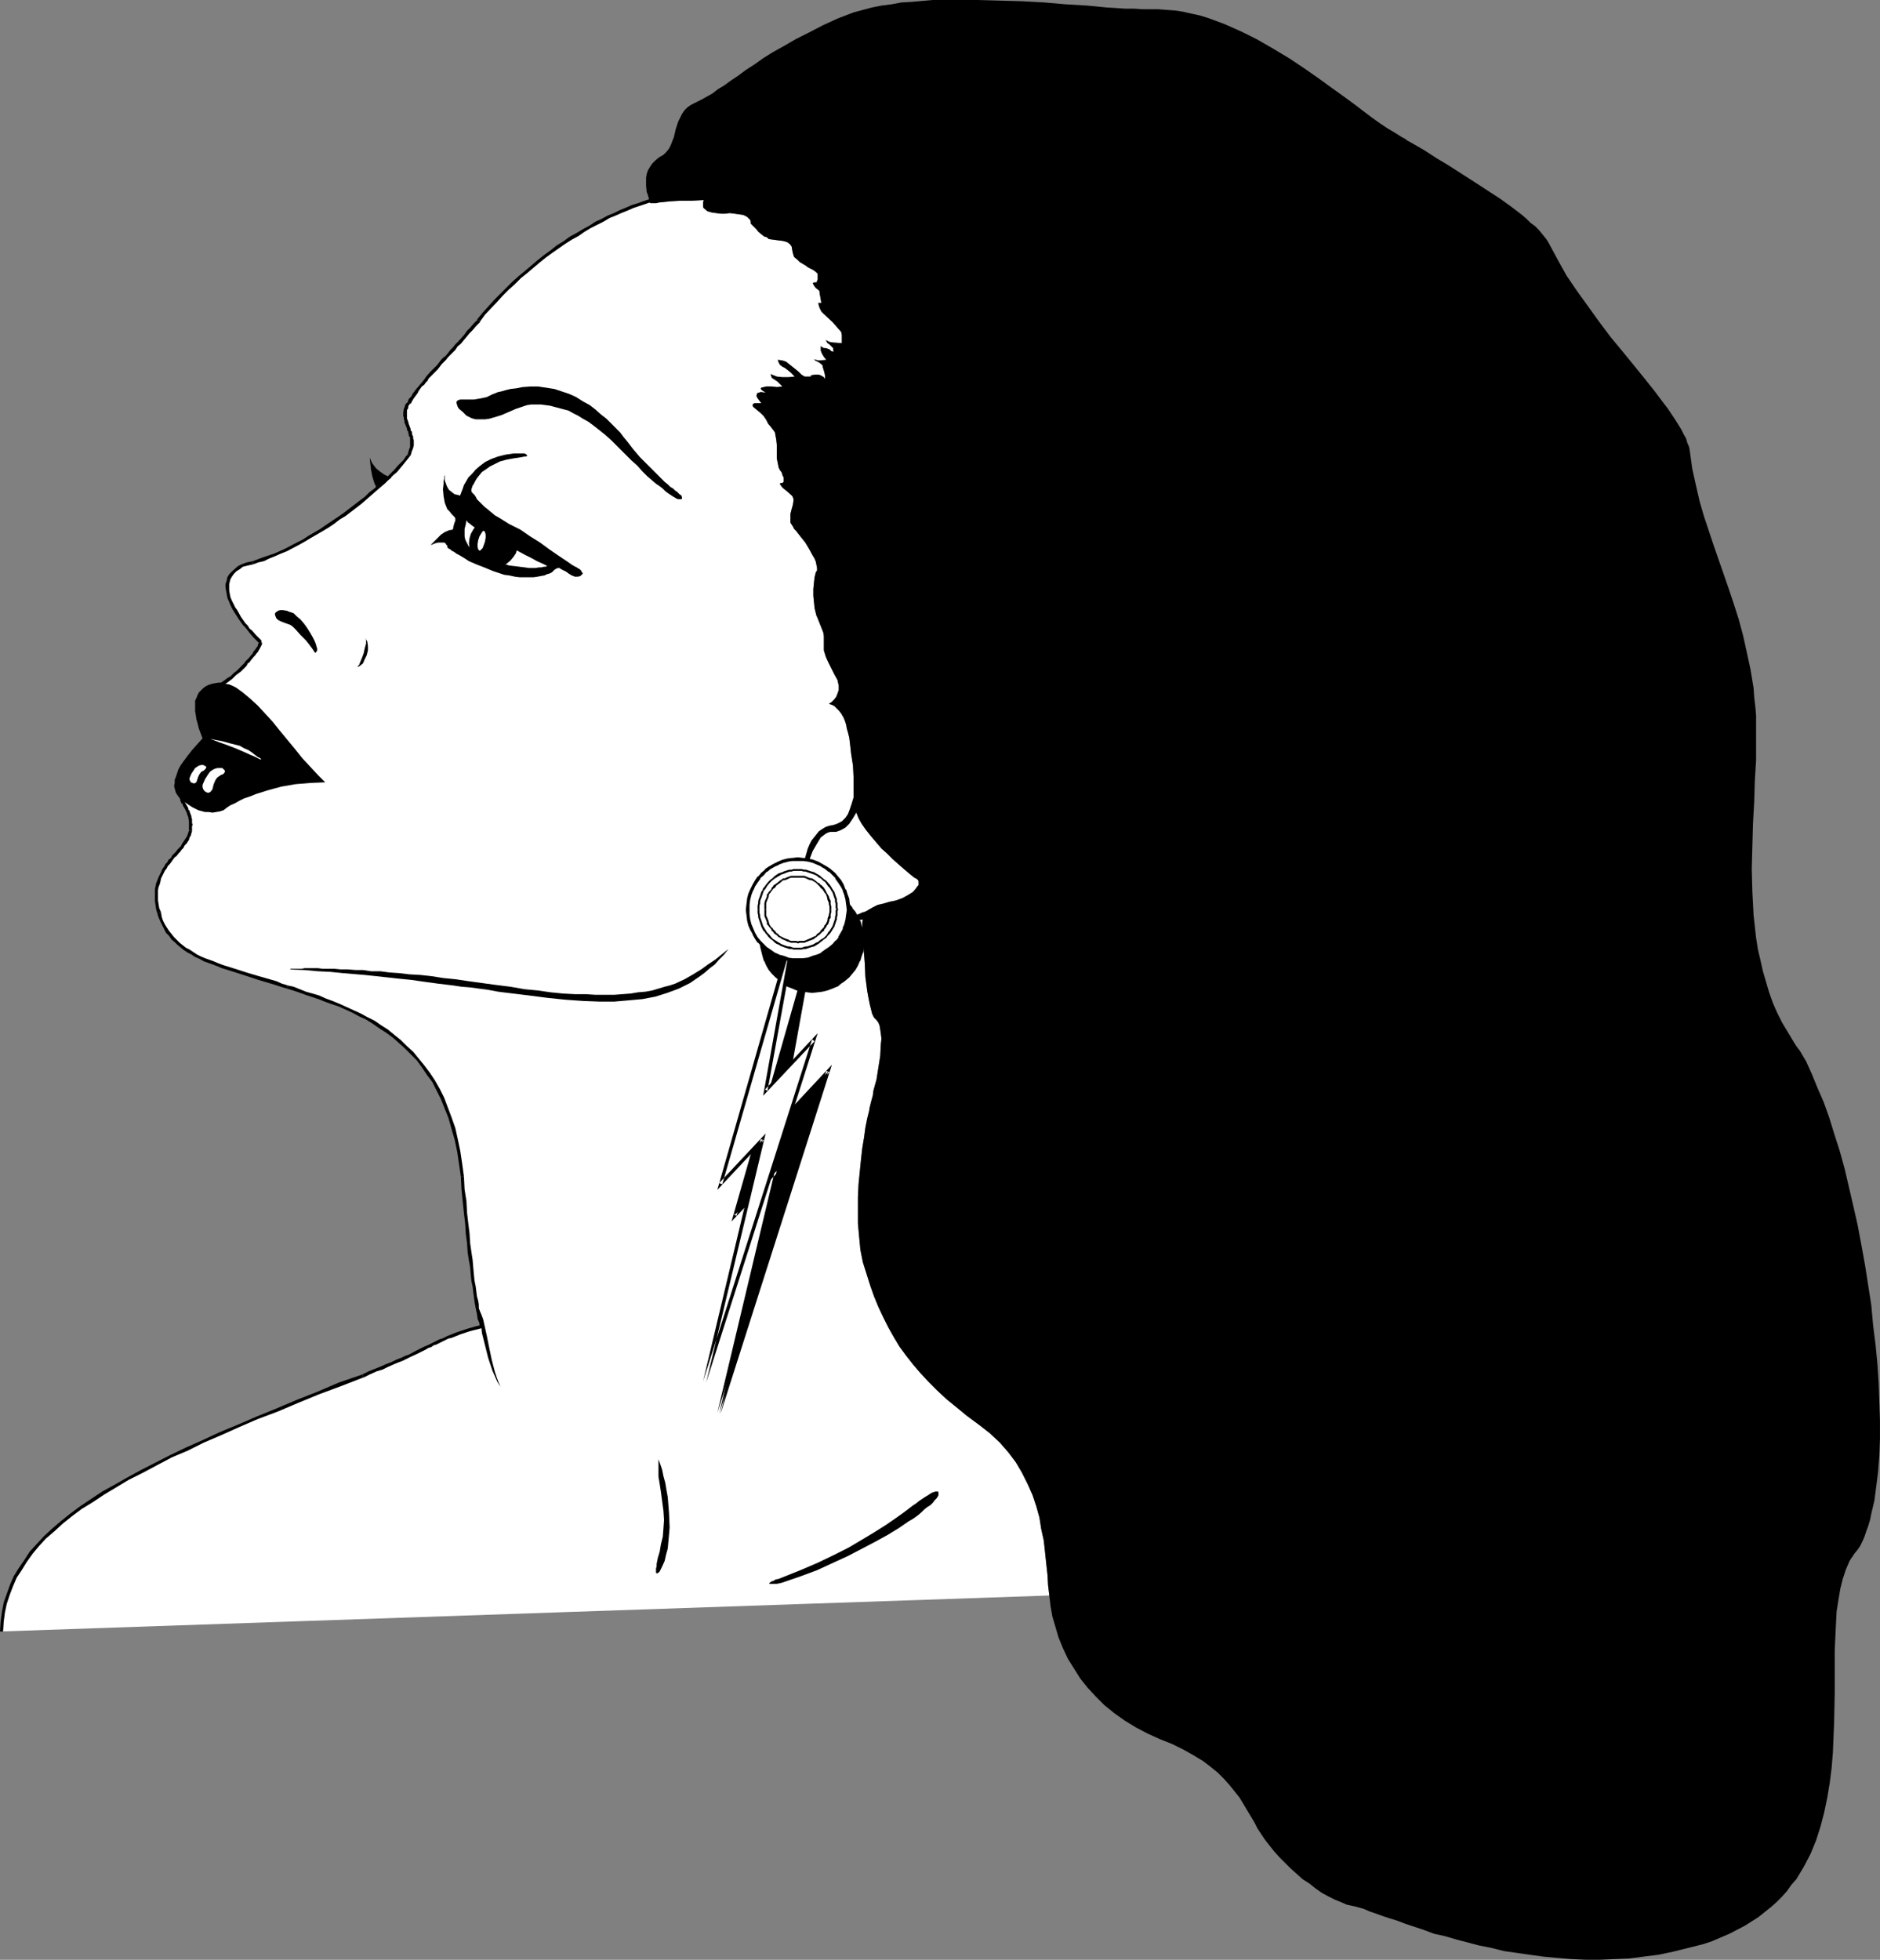 <?xml version="1.0" encoding="UTF-8" standalone="no"?>
<svg
   version="1.0"
   width="129.766mm"
   height="135.256mm"
   id="svg50"
   sodipodi:docname="Female 050.wmf"
   xmlns:inkscape="http://www.inkscape.org/namespaces/inkscape"
   xmlns:sodipodi="http://sodipodi.sourceforge.net/DTD/sodipodi-0.dtd"
   xmlns="http://www.w3.org/2000/svg"
   xmlns:svg="http://www.w3.org/2000/svg">
  <rect width="100%" height="100%" fill="#808080" stroke="none"/>
  <sodipodi:namedview
     id="namedview50"
     pagecolor="#ffffff"
     bordercolor="#000000"
     borderopacity="0.25"
     inkscape:showpageshadow="2"
     inkscape:pageopacity="0.0"
     inkscape:pagecheckerboard="0"
     inkscape:deskcolor="#d1d1d1"
     inkscape:document-units="mm" />
  <defs
     id="defs1">
    <pattern
       id="WMFhbasepattern"
       patternUnits="userSpaceOnUse"
       width="6"
       height="6"
       x="0"
       y="0" />
  </defs>
  <path
     style="fill:#ffffff;fill-opacity:1;fill-rule:evenodd;stroke:none"
     d="m 168.872,52.672 -2.424,0.808 -2.586,0.969 -2.747,1.131 -2.747,1.293 -2.747,1.454 -2.909,1.616 -2.747,1.777 -2.909,1.939 -2.909,1.939 -2.909,2.1 -2.909,2.424 -2.747,2.424 -2.747,2.585 -2.747,2.747 -2.586,2.908 -2.586,2.908 -1.778,2.1 -1.616,1.939 -1.616,1.616 -1.293,1.616 -1.293,1.454 -1.293,1.293 -0.97,1.131 -1.131,1.131 -1.778,2.1 -1.778,2.1 -1.778,2.262 -0.97,1.293 -0.97,1.454 -0.485,0.808 -0.323,0.969 v 0.808 0.808 l 0.323,1.616 0.97,3.07 0.323,1.777 0.162,0.808 -0.162,0.969 -0.323,0.808 -0.485,0.969 -0.485,0.808 -0.485,0.808 -0.808,0.808 -0.808,0.969 -1.778,1.777 -1.939,1.939 -2.262,2.1 -2.586,2.1 -2.747,2.1 -2.909,2.262 -2.909,2.1 -3.07,1.939 -3.07,1.939 -3.07,1.777 -3.07,1.454 -3.07,1.454 -2.747,1.131 -2.909,0.808 -1.293,0.323 -1.293,0.485 -0.97,0.485 -0.808,0.646 -0.808,0.646 -0.485,0.646 -0.485,0.808 -0.162,0.808 -0.162,0.808 -0.162,0.808 0.162,0.808 0.162,0.969 0.485,1.777 0.97,1.777 0.97,1.616 1.131,1.777 1.293,1.454 0.97,1.293 0.97,1.131 0.485,0.485 0.485,0.485 0.323,0.162 0.162,0.323 0.162,0.162 v 0 0.485 l -0.323,0.485 -0.323,0.646 -0.485,0.808 -0.646,0.808 -0.646,0.808 -0.646,0.969 -0.97,0.969 -1.939,1.777 -2.262,1.939 -2.424,1.616 -1.454,0.808 -1.454,0.646 -0.485,13.572 -6.787,11.148 v 0.808 0.808 0.808 l 0.162,0.646 0.485,1.293 1.293,2.262 0.485,1.454 0.162,0.808 v 0.808 0.969 l -0.162,0.969 -0.162,1.131 -0.485,1.131 -0.646,0.969 -0.808,1.131 -1.616,1.939 -1.778,2.262 -0.97,1.131 -0.808,1.293 -0.485,1.454 -0.646,1.454 -0.162,1.616 -0.162,1.777 0.162,2.1 0.162,0.969 0.323,1.131 0.808,2.1 0.97,1.939 1.131,1.777 1.454,1.616 1.616,1.293 1.778,1.293 1.939,1.131 2.262,0.969 2.262,0.969 2.424,0.969 2.424,0.808 2.747,0.808 2.747,0.969 2.909,0.808 3.07,0.969 2.909,0.969 3.232,0.969 3.232,1.131 3.555,1.293 3.555,1.454 3.555,1.616 3.555,1.777 3.717,2.1 1.616,1.131 1.778,1.293 1.616,1.454 1.616,1.454 1.454,1.616 1.616,1.616 1.454,1.777 1.293,1.939 1.293,2.1 1.293,2.1 1.131,2.262 1.131,2.424 0.97,2.585 0.808,2.747 0.646,2.908 0.646,3.07 0.485,3.231 0.485,3.393 0.162,3.393 0.323,3.07 0.323,3.07 0.323,2.747 0.323,2.585 0.162,2.585 0.323,2.262 0.162,2.1 0.323,1.939 0.162,1.777 0.162,1.616 0.323,1.454 0.162,1.454 0.162,1.131 0.162,1.293 0.162,0.969 0.162,0.808 0.162,0.808 0.162,0.808 0.162,0.646 0.162,0.969 0.162,0.646 0.162,0.485 0.162,0.162 v 0.162 l -1.293,0.323 -1.131,0.485 -2.101,0.646 -1.778,0.646 -1.778,0.646 -1.293,0.485 -1.454,0.646 -2.586,1.293 -1.293,0.646 -1.454,0.646 -1.778,0.808 -1.939,0.969 -2.101,0.969 -2.586,1.131 -1.454,0.646 -1.616,0.646 -1.616,0.646 -1.778,0.646 -5.979,2.424 -5.656,2.262 -5.494,2.1 -5.333,2.262 -5.01,2.1 -4.848,1.939 -4.848,2.1 -4.363,1.939 -4.363,2.1 -4.04,1.939 -4.04,1.939 -3.717,1.939 -3.555,1.777 -3.232,1.939 -3.232,1.939 -3.07,1.939 -2.747,1.777 -2.586,2.1 -2.424,1.777 -2.262,2.1 -2.101,1.939 -1.778,1.939 -1.778,2.1 -1.616,2.1 -1.293,1.939 -1.293,2.262 -0.97,2.1 -0.808,2.262 -0.646,2.424 -0.646,2.262 -0.323,2.424 -0.162,2.585 273.265,-9.371 -0.323,-2.747 -0.162,-2.747 -0.323,-2.908 -0.323,-3.07 -0.323,-2.908 -0.646,-2.908 -0.485,-3.07 -0.808,-2.908 -0.97,-2.908 -1.293,-2.908 -1.454,-2.908 -1.616,-2.747 -1.939,-2.585 -2.262,-2.585 -2.586,-2.424 -1.454,-1.131 -1.454,-1.131 -3.07,-2.262 -2.747,-2.262 -2.586,-2.1 -2.424,-2.262 -2.262,-2.262 -2.101,-2.262 -1.939,-2.262 -1.778,-2.262 -1.778,-2.424 -1.454,-2.424 -1.454,-2.585 -1.293,-2.585 -1.293,-2.747 -1.131,-2.747 -0.97,-2.747 -0.97,-3.07 -0.97,-3.07 -0.646,-3.231 -0.323,-3.393 -0.323,-3.555 v -3.393 -3.393 l 0.162,-3.393 0.323,-3.231 0.323,-3.231 0.323,-2.908 0.485,-2.908 0.323,-2.424 0.485,-2.424 0.485,-1.939 0.162,-0.969 0.162,-0.646 0.162,-0.646 0.162,-0.646 0.323,-1.131 0.162,-1.293 0.808,-2.908 0.485,-3.07 0.485,-3.07 0.162,-3.07 0.162,-1.454 -0.162,-1.293 -0.162,-1.131 -0.162,-0.969 -0.323,-0.808 -0.485,-0.646 -0.646,-0.646 -0.485,-0.969 -0.323,-1.293 -0.323,-1.293 -0.323,-1.616 -0.323,-1.777 -0.485,-3.716 -0.162,-3.716 -0.162,-1.939 -0.162,-1.777 v -1.616 l -0.162,-1.454 v -1.131 l -0.162,-1.131 v -0.646 -0.808 l 0.162,-0.646 0.162,-0.646 0.485,-1.131 0.808,-0.808 1.131,-0.646 1.293,-0.646 1.454,-0.323 1.616,-0.485 1.616,-0.323 1.778,-0.646 1.454,-0.808 1.293,-0.808 0.808,-0.969 0.323,-0.485 0.323,-0.323 v -0.485 -0.485 l -0.162,-0.323 -0.323,-0.323 -0.646,-0.323 -0.808,-0.646 -0.97,-0.808 -1.131,-0.969 -1.293,-1.131 -1.454,-1.293 -1.454,-1.454 -1.454,-1.293 -2.747,-3.231 -1.293,-1.616 -1.131,-1.616 -0.808,-1.454 -0.646,-1.616 -0.485,-1.454 -0.162,-1.454 v -2.908 -3.07 l -0.162,-3.231 -0.485,-3.07 -0.323,-2.908 -0.162,-1.293 -0.323,-1.293 -0.323,-1.131 -0.162,-0.969 -0.323,-0.969 -0.323,-0.808 -0.646,-1.131 -0.646,-0.808 -0.646,-0.646 -0.485,-0.485 -0.646,-0.323 -0.485,-0.162 -0.162,-0.162 h -0.162 v 0 l 0.323,-0.162 0.323,-0.162 0.323,-0.323 0.485,-0.485 0.485,-0.646 0.323,-0.808 0.323,-0.969 v -0.646 -0.485 l -0.323,-1.454 -0.808,-1.454 -0.808,-1.616 -0.808,-1.616 -0.646,-1.454 -0.485,-1.616 v -0.646 -0.646 -1.293 -1.131 l -0.162,-0.969 -0.323,-0.808 -0.646,-1.616 -0.646,-1.616 -0.162,-0.323 -0.162,-0.646 -0.323,-1.293 -0.162,-1.616 -0.162,-1.616 v -1.777 l 0.162,-1.616 0.162,-1.454 0.162,-0.646 0.162,-0.646 0.323,-0.485 v -0.646 l -0.162,-0.808 -0.162,-0.808 -0.323,-0.808 -0.485,-0.808 -0.97,-1.777 -0.97,-1.616 -1.293,-1.616 -1.131,-1.454 -0.485,-0.485 -0.323,-0.646 -0.323,-0.485 -0.323,-0.485 v -0.485 -0.646 -1.131 l 0.323,-1.293 0.323,-1.131 0.162,-1.131 v -0.323 l -0.162,-0.485 -0.162,-0.323 -0.323,-0.323 -1.293,-1.131 -0.646,-0.485 -0.485,-0.485 -0.323,-0.485 -0.162,-0.323 0.162,-0.162 h 0.162 0.323 l 0.323,-0.323 v -0.162 -0.485 -0.485 l -0.323,-0.646 -0.162,-0.646 -0.485,-0.646 -0.323,-0.646 -0.162,-0.808 -0.162,-0.808 -0.162,-0.808 v -0.969 -1.131 -1.454 l -0.162,-1.454 -0.162,-0.808 -0.162,-0.969 -0.485,-0.646 -0.485,-0.646 -0.808,-0.969 -0.485,-0.969 -0.646,-0.969 -0.808,-0.808 -0.97,-0.808 -0.97,-0.808 -0.162,-0.323 v -0.323 l 0.485,-0.323 h 0.646 1.131 l -0.485,-0.646 -0.485,-0.646 -0.323,-0.646 0.162,-0.323 v -0.323 l 0.485,-0.162 0.485,-0.162 1.293,0.162 -0.485,-0.323 -0.485,-0.323 -0.162,-0.162 -0.162,-0.323 v 0 l 0.162,-0.162 0.646,-0.162 0.646,-0.162 h 1.454 l 1.293,0.162 1.454,-0.162 -0.646,-0.646 -0.646,-0.646 -1.454,-0.969 -0.162,-0.485 -0.162,-0.485 1.616,0.646 1.454,0.162 h 1.616 l 1.616,-0.162 -0.646,-0.646 -0.485,-0.485 -0.808,-0.646 -0.646,-0.485 -0.646,-0.323 -0.646,-0.485 -0.323,-0.646 -0.162,-0.323 v -0.323 l 1.131,0.162 0.97,0.323 0.808,0.646 1.616,1.293 0.808,0.646 0.808,0.808 0.808,0.485 h 0.808 0.646 0.162 V 98.072 97.911 l 0.97,-0.162 h 1.131 l 0.485,0.162 0.808,0.485 0.323,0.485 V 98.072 l -0.162,-0.808 -0.162,-0.808 -0.323,-0.808 v -0.323 l -0.323,-0.323 -0.646,-0.485 -0.97,-0.485 -0.646,-0.646 0.323,0.323 0.485,0.162 0.808,0.162 1.939,-0.162 -0.646,-0.808 -0.485,-0.808 -0.323,-0.808 v -1.131 l 0.485,0.323 0.323,0.162 h 0.162 0.323 l 0.485,0.162 0.485,0.162 0.485,0.485 0.646,0.162 -0.162,-0.485 v -0.485 l -0.646,-0.646 -0.323,-0.323 -0.485,-0.323 -0.485,-0.808 0.97,0.485 0.97,0.162 2.262,0.162 v -0.808 -0.323 -0.323 -0.646 l -0.162,-0.808 -1.131,-1.293 -1.131,-1.293 -2.424,-2.262 -0.485,-0.485 -0.323,-0.646 -0.323,-0.808 -0.162,-0.808 h 0.162 0.646 l -0.162,-0.808 -0.162,-0.969 -0.162,-0.808 v -0.485 l -0.323,-0.323 -0.646,-0.485 -0.485,-0.646 -0.162,-0.323 -0.162,-0.323 0.323,-0.162 h 0.162 0.323 0.162 l 0.323,-0.808 v -0.808 -0.646 l -0.485,-0.485 -0.646,-0.485 -1.293,-0.646 -0.646,-0.485 -0.808,-0.485 -0.808,-0.485 -0.646,-0.646 -0.808,-0.646 -0.162,-0.485 -0.162,-0.485 -0.162,-0.808 -0.162,-0.969 -0.485,-0.646 -0.646,-0.485 -1.131,-0.323 -1.293,-0.162 -1.131,-0.162 -1.293,-0.162 -0.162,-0.162 -0.323,-0.323 -0.646,-0.162 -0.646,-0.485 -0.97,-0.808 -0.485,-0.646 -0.485,-0.485 -0.97,-0.969 v -0.485 l -0.162,-0.485 -0.323,-0.323 -0.485,-0.485 -0.97,-0.485 -1.131,-0.162 -1.131,-0.162 -1.293,-0.162 -1.131,0.162 h -1.131 l -1.293,-0.162 -1.131,-0.162 -1.131,-0.323 -0.97,-0.808 -0.162,-0.323 V 52.833 l 0.162,-0.646 -2.909,0.162 h -2.909 l -2.909,0.162 -1.454,0.162 -1.616,0.162 -0.485,0.162 h -0.485 -0.646 -0.485 l -0.162,-0.162 v -0.323 z"
     id="path1" />
  <path
     style="fill:#000000;fill-opacity:1;fill-rule:evenodd;stroke:none"
     d="m 211.534,248.009 -19.877,68.99 10.989,-11.633 -15.029,63.335 28.442,-89.186 -12.443,13.087 z"
     id="path2" />
  <path
     style="fill:#000000;fill-opacity:1;fill-rule:evenodd;stroke:none"
     d="m 212.019,248.009 -0.97,-0.162 -20.2,70.767 12.12,-12.926 -0.808,-0.323 -15.029,63.174 0.808,0.323 29.088,-91.125 -13.736,14.703 0.646,0.323 8.08,-44.755 h -0.97 l -8.08,45.886 13.413,-14.218 -0.808,-0.323 -28.442,89.186 0.808,0.323 15.514,-64.951 -11.958,12.926 0.646,0.323 19.877,-68.99 -0.97,-0.162 z"
     id="path3" />
  <path
     style="fill:#000000;fill-opacity:1;fill-rule:evenodd;stroke:none"
     d="m 211.857,258.511 h -1.293 l -1.293,-0.162 -1.293,-0.485 -1.131,-0.323 -1.131,-0.646 -1.131,-0.646 -0.97,-0.646 -0.97,-0.969 -0.97,-0.808 -0.646,-0.969 -0.646,-1.131 -0.646,-1.293 -0.485,-1.131 -0.323,-1.293 -0.162,-1.293 v -1.293 -1.293 l 0.162,-1.293 0.323,-1.293 0.485,-1.293 0.646,-1.131 0.646,-1.131 0.646,-0.969 0.97,-0.969 1.939,-1.616 1.131,-0.485 1.131,-0.646 1.131,-0.323 1.293,-0.485 1.293,-0.162 h 1.293 1.454 l 1.293,0.162 1.293,0.485 1.131,0.323 1.131,0.646 1.131,0.485 0.97,0.808 0.97,0.808 0.808,0.969 0.646,0.969 0.808,1.131 0.485,1.131 0.485,1.293 0.323,1.293 0.162,1.293 0.162,1.293 -0.162,1.293 -0.162,1.293 -0.323,1.293 -0.485,1.131 -0.485,1.293 -0.808,1.131 -0.646,0.969 -0.808,0.808 -0.97,0.969 -0.97,0.646 -1.131,0.646 -1.131,0.646 -1.131,0.323 -1.293,0.485 -1.293,0.162 z"
     id="path4" />
  <path
     style="fill:#000000;fill-opacity:1;fill-rule:evenodd;stroke:none"
     d="m 211.857,258.187 -1.293,-0.162 v 0 l -1.293,-0.162 h 0.162 l -1.293,-0.323 -1.131,-0.485 v 0 l -1.131,-0.485 v 0 l -1.131,-0.646 -0.97,-0.808 0.162,0.162 -0.97,-0.969 -0.97,-0.808 h 0.162 l -0.808,-0.969 -0.646,-1.131 v 0.162 l -0.646,-1.293 0.162,0.162 -0.485,-1.131 -0.323,-1.293 v 0 l -0.162,-1.293 v 0 l -0.162,-1.293 0.162,-1.293 v 0 l 0.162,-1.293 v 0 l 0.323,-1.293 0.485,-1.131 h -0.162 l 0.646,-1.131 v 0.162 l 0.646,-1.131 0.808,-0.969 h -0.162 l 0.97,-0.969 h -0.162 l 1.939,-1.616 v 0.162 l 1.131,-0.646 1.131,-0.485 v 0 l 1.131,-0.485 1.293,-0.323 h -0.162 l 1.293,-0.162 v 0 l 1.293,-0.162 1.454,0.162 h -0.162 l 1.293,0.162 v 0 l 1.293,0.323 1.131,0.485 v 0 l 1.131,0.485 1.131,0.646 -0.162,-0.162 0.97,0.808 v 0 l 0.97,0.808 0.808,0.969 v 0 l 0.646,0.969 0.646,1.131 v -0.162 l 0.646,1.131 h -0.162 l 0.485,1.131 0.323,1.293 v 0 l 0.162,1.293 v 0 l 0.162,1.293 -0.162,1.293 v 0 l -0.162,1.293 v 0 l -0.323,1.293 -0.485,1.131 0.162,-0.162 -0.646,1.293 v -0.162 l -0.646,1.131 -0.646,0.969 v 0 l -0.808,0.808 -0.97,0.969 v -0.162 l -0.97,0.808 -1.131,0.646 h 0.162 l -1.131,0.485 v 0 l -1.131,0.485 -1.293,0.323 v 0 l -1.293,0.162 h 0.162 l -1.454,0.162 v 0.808 l 1.454,-0.162 v 0 l 1.293,-0.162 v 0 l 1.293,-0.323 1.293,-0.485 v 0 l 1.131,-0.485 h 0.162 l 0.97,-0.808 0.97,-0.646 0.162,-0.162 0.97,-0.808 0.808,-0.969 v 0 l 0.808,-0.969 0.646,-1.131 v 0 l 0.485,-1.131 0.162,-0.162 0.323,-1.131 0.485,-1.293 v 0 l 0.162,-1.293 v -0.162 -1.293 -1.293 -0.162 l -0.162,-1.293 v 0 l -0.485,-1.293 -0.323,-1.293 h -0.162 l -0.485,-1.131 v 0 l -0.646,-1.131 -0.808,-0.969 v -0.162 l -0.808,-0.969 -0.97,-0.808 h -0.162 l -0.97,-0.808 -1.131,-0.646 -1.131,-0.485 v 0 l -1.293,-0.485 -1.293,-0.323 v 0 l -1.293,-0.162 v 0 l -1.454,-0.162 -1.293,0.162 v 0 l -1.293,0.162 h -0.162 l -1.293,0.323 -1.131,0.485 v 0 l -1.293,0.485 -1.131,0.646 -1.939,1.616 v 0 l -0.97,0.969 v 0.162 l -0.808,0.969 -0.646,1.131 v 0 l -0.485,1.131 h -0.162 l -0.323,1.293 -0.323,1.293 v 0 l -0.323,1.293 v 0.162 1.293 1.293 0.162 l 0.323,1.293 v 0 l 0.323,1.293 0.323,1.131 0.162,0.162 0.485,1.131 v 0 l 0.646,1.131 0.808,0.969 v 0 l 0.97,0.969 0.97,0.808 v 0.162 l 0.97,0.646 1.131,0.808 v 0 l 1.293,0.485 v 0 l 1.131,0.485 1.293,0.323 h 0.162 l 1.293,0.162 v 0 l 1.293,0.162 z"
     id="path5" />
  <path
     style="fill:#ffffff;fill-opacity:1;fill-rule:evenodd;stroke:none"
     d="m 207.817,239.769 -19.877,69.152 10.989,-11.633 -15.19,63.174 28.603,-89.186 -12.443,13.249 z"
     id="path6" />
  <path
     style="fill:#000000;fill-opacity:1;fill-rule:evenodd;stroke:none"
     d="m 208.302,239.93 -0.97,-0.162 -20.2,70.606 12.12,-12.926 -0.808,-0.323 -15.029,63.174 0.808,0.323 29.088,-91.125 -13.736,14.703 0.646,0.323 8.08,-44.593 -0.97,-0.162 -8.242,46.047 13.413,-14.218 -0.646,-0.485 -28.442,89.186 0.808,0.323 15.514,-64.951 -12.12,12.926 0.808,0.323 19.877,-68.99 -0.97,-0.162 z"
     id="path7" />
  <path
     style="fill:#000000;fill-opacity:1;fill-rule:evenodd;stroke:none"
     d="m 54.298,178.695 0.97,-0.323 0.808,-0.162 0.97,-0.162 h 0.808 l 0.97,0.323 0.97,0.162 0.808,0.323 0.97,0.485 1.778,1.293 1.939,1.616 1.939,1.777 1.939,2.1 1.939,2.1 1.939,2.424 3.878,4.686 1.939,2.424 2.101,2.262 1.939,2.1 1.939,1.939 -3.878,0.162 -3.878,0.323 -3.717,0.646 -3.555,0.969 -3.07,0.969 -1.616,0.646 -1.454,0.485 -1.293,0.646 -1.131,0.646 -1.131,0.485 -0.97,0.646 -0.808,0.646 -0.97,0.323 -0.97,0.162 -0.97,0.162 -0.97,-0.162 H 53.49 l -1.778,-0.485 -1.616,-0.808 -1.454,-0.969 -1.293,-0.969 -0.485,-0.485 -0.323,-0.323 -0.646,-0.969 -0.323,-1.131 -0.162,-0.646 0.162,-0.808 v -0.808 l 0.323,-0.808 0.323,-0.969 0.323,-0.969 0.646,-1.131 0.808,-1.131 0.97,-1.293 1.131,-1.454 1.293,-1.454 1.454,-1.616 -0.485,-1.293 -0.485,-1.293 -0.323,-1.293 -0.323,-1.131 -0.162,-1.131 -0.162,-0.969 v -1.777 -0.969 l 0.323,-0.646 0.323,-0.808 0.323,-0.646 0.485,-0.485 0.646,-0.646 0.646,-0.485 z"
     id="path8" />
  <path
     style="fill:#000000;fill-opacity:1;fill-rule:evenodd;stroke:none"
     d="m 116.029,123.6 v 0.969 0.808 l 0.323,0.808 0.162,0.485 0.323,0.646 0.323,0.485 0.808,0.646 0.646,0.485 0.808,0.162 0.485,0.162 h 0.162 v -0.162 l 0.162,-0.323 0.162,-0.485 0.323,-0.808 0.323,-0.969 0.485,-0.808 0.646,-1.131 0.97,-0.969 0.97,-1.131 1.131,-0.969 1.293,-0.969 1.616,-0.808 1.778,-0.646 1.939,-0.485 2.262,-0.323 h 1.293 1.293 l 0.485,0.162 0.162,0.162 0.162,0.162 v 0.162 l -0.323,0.162 h -0.323 l -0.808,0.162 -2.101,0.323 -1.778,0.323 -1.778,0.485 -1.293,0.646 -1.293,0.646 -1.131,0.808 -0.97,0.646 -0.646,0.808 -0.646,0.808 -0.485,0.808 -0.323,0.646 -0.323,0.485 -0.162,0.485 -0.162,0.485 v 0.162 0.162 0 0.162 l 0.162,0.323 0.323,0.323 0.323,0.323 0.323,0.485 0.323,0.646 0.646,0.646 0.646,0.646 0.646,0.646 0.808,0.646 0.97,0.808 0.97,0.808 1.131,0.646 1.293,0.808 1.293,0.808 2.909,1.454 2.586,1.777 2.586,1.616 2.424,1.777 2.101,1.454 1.939,1.293 0.97,0.646 0.646,0.485 0.808,0.485 0.646,0.323 0.485,0.323 0.323,0.162 0.323,0.323 0.162,0.323 0.323,0.485 -0.323,0.323 -0.323,0.323 -0.646,0.162 h -0.808 l -0.808,-0.323 -0.808,-0.485 -0.646,-0.485 -0.646,-0.323 -0.646,-0.323 -0.485,-0.323 h -0.323 l -0.485,0.162 -0.485,0.323 -0.323,0.323 -0.323,0.323 -0.646,0.323 -0.646,0.162 -0.646,0.323 -0.97,0.162 -0.808,0.162 -1.131,0.162 h -1.131 -1.131 -1.293 l -1.293,-0.162 -1.454,-0.323 -1.293,-0.162 -1.454,-0.485 -1.454,-0.485 -2.747,-1.131 -1.293,-0.485 -1.131,-0.485 -1.131,-0.485 -0.97,-0.646 -0.808,-0.485 -0.808,-0.485 -0.646,-0.323 -0.646,-0.485 -0.646,-0.323 -0.323,-0.323 -0.323,-0.162 -0.323,-0.162 v -0.162 h -0.162 v -0.485 l -0.323,-0.323 -0.162,-0.323 -0.323,-0.162 h -0.808 -0.808 l -0.646,0.162 -0.808,0.323 -0.485,0.162 v 0.162 h -0.162 0.162 v -0.162 l 0.485,-0.485 0.646,-0.646 0.808,-0.808 0.808,-0.808 0.97,-0.646 1.131,-0.485 0.97,-0.162 0.162,-0.808 0.162,-0.646 0.162,-0.485 0.162,-0.323 v -0.646 l -0.162,-0.323 -0.323,-0.323 -0.485,-0.485 -0.485,-0.646 -0.646,-0.646 -0.323,-0.808 -0.323,-0.808 -0.323,-1.777 -0.162,-1.777 0.162,-1.454 v -0.808 l 0.162,-0.485 v -0.646 l 0.162,-0.323 v -0.162 z"
     id="path9" />
  <path
     style="fill:#000000;fill-opacity:1;fill-rule:evenodd;stroke:none"
     d="m 71.75,160.438 0.323,0.808 0.485,0.485 0.646,0.323 0.808,0.323 1.778,0.646 0.646,0.485 0.646,0.646 1.293,1.454 1.454,1.454 0.646,0.808 0.485,0.646 0.485,0.646 0.323,0.485 0.323,0.485 0.162,0.162 0.162,-0.162 0.162,-0.162 0.162,-0.323 v -0.485 l -0.162,-0.485 -0.162,-0.646 -0.323,-0.808 -0.485,-0.969 -0.646,-1.131 -0.808,-1.293 -0.808,-1.131 -0.97,-1.131 -0.97,-0.808 -0.808,-0.808 -0.97,-0.323 -0.808,-0.323 -0.97,-0.162 h -0.808 l -0.485,0.162 -0.485,0.323 -0.323,0.323 z"
     id="path10" />
  <path
     style="fill:#000000;fill-opacity:1;fill-rule:evenodd;stroke:none"
     d="m 95.344,166.416 0.485,0.969 0.162,1.131 v 1.131 l -0.323,1.293 -0.485,0.969 -0.485,1.131 -0.808,0.646 -0.97,0.485 0.323,-0.162 0.162,-0.323 0.323,-0.323 0.162,-0.485 0.485,-1.131 0.485,-1.293 0.323,-1.454 0.323,-1.131 v -0.485 -0.485 -0.323 z"
     id="path11" />
  <path
     style="fill:#000000;fill-opacity:1;fill-rule:evenodd;stroke:none"
     d="m 120.715,104.212 h -0.646 l -0.485,0.162 -0.323,0.162 -0.162,0.323 v 0.323 l 0.162,0.485 0.162,0.485 0.323,0.485 0.97,0.808 0.97,0.969 1.293,0.646 0.485,0.162 0.646,0.162 h 1.293 1.131 l 1.131,-0.162 1.131,-0.323 2.101,-0.646 3.717,-1.616 1.939,-0.646 0.97,-0.323 1.131,-0.162 h 1.131 1.293 l 2.424,0.323 2.424,0.646 2.424,0.646 1.131,0.646 1.293,0.646 1.293,0.808 1.454,0.808 1.293,0.969 1.454,1.131 1.616,1.293 1.616,1.454 1.616,1.616 1.778,1.777 1.778,1.777 1.616,1.454 1.293,1.454 1.293,1.293 1.131,0.969 1.131,0.969 0.97,0.646 0.808,0.646 0.646,0.646 0.646,0.485 0.485,0.323 0.485,0.323 0.485,0.323 0.323,0.162 0.485,0.323 0.485,0.162 h 0.485 0.323 l 0.162,-0.162 v -0.323 l -0.162,-0.485 -0.485,-0.323 -0.646,-0.646 -0.485,-0.323 -0.485,-0.485 -0.808,-0.485 -0.646,-0.646 -0.808,-0.646 -0.808,-0.808 -1.778,-1.777 -1.939,-1.939 -1.939,-1.939 -1.778,-2.1 -1.616,-2.1 -0.808,-0.969 -0.97,-1.293 -1.131,-1.131 -1.131,-1.131 -1.293,-1.293 -1.454,-1.131 -1.454,-1.293 -1.454,-1.131 -1.778,-0.969 -1.778,-1.131 -1.778,-0.808 -1.939,-0.646 -1.939,-0.646 -2.101,-0.323 -2.101,-0.323 h -2.101 l -2.101,0.162 -1.616,0.323 -1.454,0.162 -1.293,0.323 -1.131,0.323 -0.808,0.162 -1.616,0.646 -1.293,0.646 -1.454,0.323 -0.97,0.162 -0.97,0.162 h -1.131 -1.454 z"
     id="path12" />
  <path
     style="fill:#ffffff;fill-opacity:1;fill-rule:evenodd;stroke:none"
     d="m 121.685,135.718 -0.162,0.969 -0.323,1.293 v 1.293 0.646 l 0.162,0.808 0.323,0.646 0.323,0.646 0.485,0.808 0.808,0.646 0.97,0.808 0.97,0.646 1.293,0.646 1.616,0.485 1.778,0.646 1.454,0.323 1.454,0.485 1.454,0.162 1.293,0.162 1.293,0.162 1.131,0.162 h 1.778 l 0.808,-0.162 h 0.646 l 0.646,-0.162 h 0.485 l 0.162,-0.162 h 0.323 v 0 l -1.293,-0.646 -1.454,-0.646 -1.454,-0.808 -1.616,-0.808 -6.626,-3.555 -1.616,-0.808 -1.454,-0.808 -1.454,-0.969 -1.293,-0.646 -1.131,-0.646 -0.808,-0.646 -0.646,-0.485 z"
     id="path13" />
  <path
     style="fill:#000000;fill-opacity:1;fill-rule:evenodd;stroke:none"
     d="m 128.633,148.159 -1.293,-0.162 -1.131,-0.323 -1.131,-0.646 -0.97,-0.808 -0.646,-0.969 -0.646,-0.969 -0.323,-1.293 -0.162,-1.293 0.162,-1.293 0.323,-1.131 0.646,-1.131 0.646,-0.969 0.97,-0.646 1.131,-0.646 1.131,-0.323 1.293,-0.162 1.293,0.162 1.131,0.323 1.131,0.646 0.97,0.646 0.808,0.969 0.646,1.131 0.323,1.131 0.162,1.293 -0.162,1.293 -0.323,1.293 -0.646,0.969 -0.808,0.969 -0.97,0.808 -1.131,0.646 -1.131,0.323 z"
     id="path14" />
  <path
     style="fill:#ffffff;fill-opacity:1;fill-rule:evenodd;stroke:none"
     d="m 54.944,192.752 2.101,0.808 2.262,0.808 2.101,0.808 2.262,0.969 1.778,0.808 0.808,0.323 0.646,0.323 0.646,0.323 0.323,0.162 h 0.323 v 0.162 -0.162 l -0.323,-0.323 -0.646,-0.323 -0.646,-0.485 -0.808,-0.646 -0.97,-0.646 -1.131,-0.485 -1.131,-0.646 -2.586,-0.646 -1.131,-0.323 -1.293,-0.323 -0.97,-0.162 -0.808,-0.162 -0.646,-0.162 z"
     id="path15" />
  <path
     style="fill:#ffffff;fill-opacity:1;fill-rule:evenodd;stroke:none"
     d="m 57.691,202.123 -0.485,0.323 -0.485,0.323 -0.485,0.646 -0.485,1.131 -0.323,1.293 -0.323,0.485 -0.323,0.323 -0.485,0.162 -0.485,-0.162 -0.485,-0.323 -0.323,-0.485 -0.162,-0.485 v -0.646 l 0.646,-1.454 0.808,-1.293 0.485,-0.646 0.646,-0.485 0.646,-0.323 0.646,-0.162 h 0.808 0.485 l 0.323,0.323 0.323,0.323 v 0.323 l -0.162,0.323 -0.323,0.323 z"
     id="path16" />
  <path
     style="fill:#ffffff;fill-opacity:1;fill-rule:evenodd;stroke:none"
     d="m 53.166,200.992 -0.646,0.323 -0.485,0.646 -0.323,0.646 -0.323,0.969 -0.162,0.485 -0.323,0.162 -0.323,0.162 -0.323,-0.162 -0.485,-0.162 -0.162,-0.323 -0.162,-0.323 v -0.485 l 0.485,-1.131 0.646,-0.969 0.323,-0.485 0.485,-0.323 0.485,-0.323 0.646,-0.162 h 0.485 l 0.323,0.162 0.323,0.162 0.162,0.162 v 0.162 l -0.162,0.323 -0.162,0.162 z"
     id="path17" />
  <path
     style="fill:#000000;fill-opacity:1;fill-rule:evenodd;stroke:none"
     d="m 169.68,52.995 h 0.485 0.646 0.485 l 0.485,-0.162 1.616,-0.162 1.454,-0.162 2.909,-0.162 h 2.909 l 2.909,-0.162 -0.162,0.646 v 1.131 l 0.162,0.323 0.97,0.808 1.131,0.323 1.131,0.162 1.293,0.162 h 1.131 l 1.131,-0.162 1.293,0.162 1.131,0.162 1.131,0.162 0.97,0.485 0.485,0.485 0.323,0.323 0.162,0.485 v 0.485 l 0.97,0.969 0.485,0.485 0.485,0.646 0.97,0.808 0.646,0.485 0.646,0.162 0.323,0.323 0.162,0.162 1.293,0.162 1.131,0.162 1.293,0.162 1.131,0.323 0.646,0.485 0.485,0.646 0.162,0.969 0.162,0.808 0.162,0.485 0.162,0.485 0.808,0.646 0.646,0.646 0.808,0.485 0.808,0.485 0.646,0.485 1.293,0.646 0.646,0.485 0.485,0.485 v 0.646 0.808 l -0.323,0.808 h -0.162 -0.323 -0.162 l -0.323,0.162 0.162,0.323 0.162,0.323 0.485,0.646 0.646,0.485 0.323,0.323 v 0.485 l 0.162,0.808 0.162,0.969 0.162,0.808 h -0.646 -0.162 l 0.162,0.808 0.323,0.808 0.323,0.646 0.485,0.485 2.424,2.262 1.131,1.293 1.131,1.293 0.162,0.808 v 0.646 0.646 0.808 l -2.262,-0.162 -0.97,-0.162 -0.97,-0.485 0.485,0.808 0.485,0.323 0.323,0.323 0.646,0.646 v 0.485 l 0.162,0.485 -0.646,-0.162 -0.485,-0.485 -0.485,-0.162 -0.485,-0.162 h -0.323 -0.162 l -0.323,-0.162 -0.162,-0.162 -0.323,-0.162 v 1.131 l 0.323,0.808 0.485,0.808 0.646,0.808 -1.939,0.162 -0.808,-0.162 -0.485,-0.162 -0.323,-0.323 0.646,0.646 0.97,0.485 0.646,0.485 0.323,0.323 v 0.323 l 0.485,1.616 0.162,0.808 v 0.808 l -0.323,-0.485 -0.808,-0.485 -0.485,-0.162 h -1.131 l -0.97,0.162 v 0.162 0.162 h -0.162 -0.646 -0.808 l -0.808,-0.485 -0.808,-0.808 -0.808,-0.646 -1.616,-1.293 -0.808,-0.646 -0.97,-0.323 -1.131,-0.162 v 0.323 l 0.162,0.323 0.323,0.646 0.646,0.485 0.646,0.323 0.646,0.485 0.808,0.646 1.131,1.131 -1.616,0.162 h -1.616 l -1.454,-0.162 -1.616,-0.646 0.162,0.485 0.162,0.485 1.454,0.969 0.646,0.646 0.646,0.646 -1.454,0.162 -1.293,-0.162 h -1.454 l -0.646,0.162 -0.646,0.162 -0.162,0.162 v 0 l 0.162,0.323 0.162,0.162 0.485,0.323 0.485,0.323 -1.293,-0.162 -0.485,0.162 -0.485,0.162 v 0.323 l -0.162,0.323 0.323,0.646 0.485,0.646 0.485,0.646 h -0.646 -0.485 -0.646 l -0.485,0.323 v 0.323 l 0.162,0.323 0.97,0.808 0.97,0.808 0.808,0.808 0.646,0.969 0.485,0.969 0.808,0.969 0.485,0.646 0.485,0.646 0.162,0.969 0.162,0.808 0.162,1.454 v 1.454 1.131 0.969 l 0.162,0.808 0.162,0.808 0.162,0.808 0.323,0.646 0.485,0.646 0.162,0.646 0.323,0.646 v 0.485 0.485 0.162 l -0.323,0.323 h -0.323 -0.162 l -0.162,0.162 0.162,0.323 0.323,0.485 0.485,0.485 0.646,0.485 1.293,1.131 0.323,0.323 0.162,0.323 0.162,0.485 v 0.323 l -0.162,1.131 -0.323,1.131 -0.323,1.293 v 1.131 0.646 0.485 l 0.323,0.485 0.323,0.485 0.323,0.646 0.485,0.485 1.131,1.454 1.293,1.616 0.97,1.616 0.97,1.777 0.485,0.808 0.323,0.808 0.162,0.808 0.162,0.808 v 0.646 l -0.323,0.485 -0.162,0.646 -0.162,0.646 -0.162,1.454 -0.162,1.616 v 1.777 l 0.162,1.616 0.162,1.616 0.323,1.293 0.162,0.646 0.162,0.323 0.646,1.616 0.646,1.616 0.323,0.808 0.162,0.969 v 1.131 1.293 0.646 0.646 l 0.485,1.616 0.646,1.454 0.808,1.616 0.808,1.616 0.808,1.454 0.323,1.454 v 0.485 0.646 l -0.323,0.969 -0.323,0.808 -0.485,0.646 -0.485,0.485 -0.323,0.323 -0.323,0.162 -0.323,0.162 v 0 h 0.162 l 0.162,0.162 0.485,0.162 0.646,0.323 0.485,0.485 0.646,0.646 0.646,0.808 0.646,1.131 0.323,0.808 0.323,0.969 0.162,0.969 0.323,1.131 0.323,1.293 0.162,1.293 0.323,2.908 0.485,3.07 0.162,3.231 v 3.07 2.908 l 0.162,1.454 0.485,1.454 0.646,1.616 0.808,1.454 1.131,1.616 1.293,1.616 2.747,3.231 1.454,1.293 1.454,1.454 1.454,1.293 1.293,1.131 1.131,0.969 0.97,0.808 0.808,0.646 0.646,0.323 0.323,0.323 0.162,0.323 v 0.485 0.485 l -0.323,0.323 -0.323,0.485 -0.808,0.969 -1.293,0.808 -1.454,0.808 -1.778,0.646 -1.616,0.323 -1.616,0.485 -1.454,0.323 -1.293,0.646 -1.131,0.646 -0.808,0.808 -0.485,1.131 -0.162,0.646 -0.162,0.646 v 0.808 0.646 l 0.162,1.131 v 1.131 l 0.162,1.454 v 1.616 l 0.162,1.777 0.162,1.939 0.162,3.716 0.485,3.716 0.323,1.777 0.323,1.616 0.323,1.293 0.323,1.293 0.485,0.969 0.646,0.646 0.485,0.646 0.323,0.808 0.162,0.969 0.162,1.131 0.162,1.293 -0.162,1.454 -0.162,3.07 -0.485,3.07 -0.485,3.07 -0.808,2.908 -0.162,1.293 -0.323,1.131 -0.162,0.646 -0.162,0.646 -0.162,0.646 -0.162,0.969 -0.485,1.939 -0.485,2.424 -0.323,2.424 -0.485,2.908 -0.323,2.908 -0.323,3.231 -0.323,3.231 -0.162,3.393 v 3.393 3.393 l 0.323,3.555 0.323,3.393 0.646,3.231 0.97,3.07 0.97,3.07 0.97,2.747 1.131,2.747 1.293,2.747 1.293,2.585 1.454,2.585 1.454,2.424 1.778,2.424 1.778,2.262 1.939,2.262 2.101,2.262 2.262,2.262 2.424,2.262 2.586,2.1 2.747,2.262 3.07,2.262 1.454,1.131 1.454,1.131 2.586,2.424 2.262,2.585 1.939,2.585 1.616,2.747 1.454,2.908 1.293,2.908 0.97,2.908 0.808,2.908 0.485,3.07 0.646,2.908 0.323,2.908 0.323,3.07 0.323,2.908 0.162,2.747 0.323,2.747 0.323,2.747 0.485,2.747 0.808,2.747 0.808,2.747 1.131,2.747 1.293,2.747 1.616,2.585 1.616,2.585 1.939,2.424 2.101,2.262 2.262,2.262 2.586,2.1 2.747,1.939 2.909,1.777 3.07,1.616 3.232,1.454 3.232,1.293 2.909,1.454 2.586,1.454 2.424,1.454 2.101,1.616 1.778,1.454 1.616,1.616 1.454,1.616 1.293,1.616 1.293,1.616 1.939,3.231 1.939,3.231 0.808,1.616 0.97,1.454 0.97,1.454 1.131,1.454 1.293,1.616 1.293,1.454 1.454,1.454 1.454,1.454 3.232,2.908 1.778,1.131 1.616,1.293 1.616,1.131 1.778,0.969 1.616,0.808 1.616,0.646 1.454,0.646 1.454,0.323 0.808,0.162 1.131,0.323 1.131,0.323 1.454,0.646 1.454,0.485 1.778,0.646 1.939,0.646 2.101,0.646 2.101,0.808 2.424,0.808 2.424,0.808 2.586,0.969 2.909,0.646 2.747,0.808 3.07,0.808 3.07,0.808 3.232,0.646 3.232,0.808 3.394,0.485 3.394,0.485 3.555,0.485 3.555,0.323 3.717,0.323 3.717,0.162 h 3.717 l 3.717,-0.162 3.878,-0.162 3.717,-0.485 3.878,-0.485 3.878,-0.808 3.878,-0.969 3.878,-0.969 2.424,-0.808 2.262,-0.969 2.262,-0.969 4.04,-2.1 1.778,-1.131 1.778,-1.131 1.616,-1.293 1.616,-1.293 1.454,-1.293 1.454,-1.454 1.293,-1.454 1.131,-1.616 1.293,-1.454 0.97,-1.616 0.97,-1.616 1.778,-3.393 1.454,-3.555 1.131,-3.555 0.97,-3.716 0.808,-3.878 0.646,-3.878 0.485,-3.878 0.323,-3.878 0.323,-7.917 0.162,-7.755 v -7.432 -3.716 l 0.162,-3.393 0.162,-3.393 0.162,-3.231 0.485,-3.07 0.485,-2.908 0.646,-2.585 0.808,-2.424 0.97,-2.262 0.646,-0.969 0.646,-0.969 0.808,-0.969 0.646,-0.969 0.646,-1.293 0.485,-1.131 0.485,-1.454 0.485,-1.293 0.485,-1.616 0.323,-1.616 0.808,-3.393 0.485,-3.716 0.485,-3.878 0.323,-4.201 0.162,-4.362 v -4.686 l -0.162,-4.847 -0.162,-4.847 -0.323,-5.009 -0.485,-5.009 -0.646,-5.17 -0.485,-5.332 -0.808,-5.17 -0.808,-5.17 -0.97,-5.332 -0.97,-5.17 -1.131,-5.009 -1.131,-4.847 -1.131,-4.847 -1.293,-4.686 -1.454,-4.524 -1.293,-4.201 -1.454,-4.039 -1.616,-3.716 -1.454,-3.555 -1.454,-3.231 -1.616,-2.747 -0.97,-1.293 -0.808,-1.293 -1.454,-2.424 -1.454,-2.424 -1.293,-2.585 -1.131,-2.585 -0.97,-2.747 -0.808,-2.747 -0.808,-2.747 -0.646,-2.908 -0.646,-2.747 -0.485,-3.07 -0.646,-5.816 -0.323,-6.14 -0.162,-5.978 0.162,-5.978 0.162,-5.816 0.323,-5.816 0.162,-5.493 0.323,-5.17 v -2.585 -2.424 -4.686 -2.1 l -0.162,-1.939 -0.323,-2.747 -0.162,-2.424 -0.808,-4.847 -0.97,-4.524 -0.97,-4.362 -1.131,-4.201 -1.293,-4.039 -1.293,-3.878 -1.293,-3.716 -1.293,-3.716 -1.293,-3.716 -1.293,-3.878 -1.293,-3.878 -1.131,-3.878 -0.97,-4.201 -0.97,-4.362 -0.646,-4.686 -0.162,-0.969 -0.485,-1.131 -0.323,-1.131 -0.646,-1.131 -0.646,-1.293 -0.808,-1.293 -0.808,-1.293 -0.97,-1.454 -0.97,-1.454 -1.131,-1.454 -2.424,-3.231 -2.586,-3.231 -2.747,-3.393 -2.909,-3.555 -3.07,-3.716 -2.909,-3.878 -2.909,-4.039 -2.909,-4.039 -2.747,-4.039 -2.424,-4.362 -2.262,-4.201 -0.485,-0.808 -0.646,-0.808 -0.646,-0.808 -0.808,-0.969 -0.97,-0.969 -1.131,-0.808 -1.131,-1.131 -1.131,-0.969 -2.747,-2.1 -2.909,-2.1 -3.232,-2.1 -3.232,-2.1 -6.787,-4.362 -3.232,-1.939 -3.232,-2.1 -3.07,-1.777 -1.454,-0.808 -0.646,-0.485 -0.646,-0.323 -1.293,-0.808 -1.293,-0.808 -1.131,-0.646 -0.97,-0.646 -0.97,-0.646 -1.131,-0.808 -1.131,-0.808 -1.293,-0.969 -1.293,-0.969 -1.454,-1.131 -3.07,-2.262 -3.394,-2.424 -3.555,-2.585 -3.717,-2.585 -3.878,-2.585 -4.04,-2.424 -4.202,-2.424 -4.202,-2.1 -4.363,-1.939 -4.363,-1.616 -2.101,-0.646 -2.262,-0.485 -2.101,-0.485 -2.101,-0.323 -2.262,-0.162 -2.101,-0.162 h -1.939 -2.101 L 295.889,2.262 h -2.262 l -2.424,-0.162 -2.586,-0.162 -5.01,-0.485 -5.494,-0.323 -5.656,-0.485 L 266.64,0.323 260.822,0.162 255.005,0 h -5.818 -5.818 l -5.494,0.485 -2.747,0.162 -2.586,0.485 -2.586,0.323 -2.424,0.485 -2.424,0.646 -2.424,0.646 -2.101,0.808 -2.101,0.808 -3.878,1.777 -3.717,1.939 -3.232,1.616 -3.07,1.777 -2.909,1.616 -2.586,1.616 -2.262,1.616 -2.262,1.454 -1.939,1.454 -1.939,1.293 -1.778,1.293 -1.616,0.969 -1.454,1.131 -1.454,0.808 -1.454,0.808 -1.293,0.646 -1.293,0.646 -0.97,0.646 -0.808,0.808 -0.646,0.969 -0.485,0.969 -0.485,0.969 -0.646,1.939 -0.485,2.1 -0.808,2.1 -0.485,0.969 -0.646,0.808 -0.808,0.808 -1.131,0.646 -0.97,0.808 -0.808,0.808 -0.646,0.969 -0.485,0.808 -0.323,0.969 -0.162,0.969 v 1.131 0.969 l 0.162,1.616 0.323,0.808 0.162,0.646 0.162,0.646 0.162,0.323 v 0.323 z"
     id="path18" />
  <path
     style="fill:#000000;fill-opacity:1;fill-rule:evenodd;stroke:none"
     d="m 174.689,51.056 h -1.293 l -1.454,0.323 -1.293,0.323 -1.454,0.323 -1.454,0.485 -1.293,0.485 -1.616,0.485 -1.454,0.646 -1.616,0.646 -1.616,0.808 -1.616,0.646 -1.454,0.808 -1.778,0.808 -1.454,0.969 -1.778,0.969 -1.616,0.969 -1.778,0.969 -1.778,1.293 -1.616,0.969 -1.616,1.293 -1.778,1.293 -1.616,1.293 -3.232,2.747 -1.778,1.454 -1.616,1.454 -1.454,1.454 -1.616,1.616 -1.616,1.616 -3.07,3.393 -1.454,1.777 h 0.162 l 0.646,0.485 v 0 l 1.293,-1.777 3.07,-3.231 1.454,-1.616 1.616,-1.616 1.616,-1.454 1.616,-1.616 1.616,-1.293 3.232,-2.747 1.616,-1.293 1.778,-1.293 1.616,-1.131 1.616,-1.131 1.778,-1.131 1.778,-0.969 1.616,-1.131 1.616,-0.969 1.616,-0.808 1.616,-0.808 1.616,-0.969 1.616,-0.646 1.454,-0.646 1.616,-0.646 1.454,-0.646 1.454,-0.485 1.454,-0.485 1.454,-0.485 1.293,-0.323 1.293,-0.323 1.293,-0.162 1.293,-0.162 z"
     id="path19" />
  <path
     style="fill:#000000;fill-opacity:1;fill-rule:evenodd;stroke:none"
     d="m 124.593,83.37 v 0 l -0.97,0.969 -0.97,1.131 -0.808,0.808 -0.808,1.131 -1.454,1.616 -0.808,0.808 -0.646,0.808 -0.646,0.646 -1.131,1.454 -0.646,0.485 -0.646,0.646 -0.485,0.646 -0.485,0.646 -0.485,0.485 -0.485,0.485 -0.485,0.485 -0.485,0.485 -0.97,1.131 -0.323,0.485 -0.485,0.646 -0.808,0.969 -0.97,1.131 -0.485,0.646 -0.485,0.646 -0.323,0.646 -0.646,0.646 -0.323,0.808 v 0 l 0.808,0.485 v 0 l 0.323,-0.646 0.485,-0.808 0.485,-0.646 0.485,-0.646 0.323,-0.646 0.808,-1.131 0.646,-0.485 0.323,-0.485 0.485,-0.485 0.323,-0.646 0.97,-0.969 0.485,-0.485 0.485,-0.485 0.485,-0.485 0.485,-0.646 0.485,-0.646 0.485,-0.485 0.646,-0.646 0.485,-0.646 1.293,-1.293 0.646,-0.646 0.646,-0.969 0.808,-0.646 0.646,-0.808 0.808,-0.969 0.808,-0.969 0.808,-0.808 0.97,-1.131 0.97,-0.969 v -0.162 z"
     id="path20" />
  <path
     style="fill:#000000;fill-opacity:1;fill-rule:evenodd;stroke:none"
     d="m 106.333,104.858 h 0.162 l -0.485,0.323 -0.323,0.485 -0.162,0.646 -0.162,0.323 -0.162,0.969 v 0.969 l 0.162,0.323 v 0.485 l 0.162,0.323 v 0.485 l 0.323,0.808 0.323,0.808 v 0.323 l 0.323,0.485 v 0.323 l 0.162,0.323 v 0.485 l 0.323,0.323 v 0.485 0.485 1.131 0.485 l -0.162,0.323 -0.162,0.485 -0.323,1.131 v -0.162 l 0.808,0.485 v -0.162 l 0.323,-1.131 0.162,-0.323 0.162,-0.485 0.162,-0.646 v -1.293 l -0.162,-0.485 v -0.485 l -0.162,-0.323 -0.162,-0.485 v -0.485 l -0.323,-0.323 v -0.323 l -0.162,-0.485 -0.323,-0.808 -0.162,-0.646 -0.162,-0.485 -0.162,-0.323 v -0.485 -0.323 -0.646 -0.808 l 0.323,-0.485 v -0.323 l 0.162,-0.485 0.323,-0.323 h 0.162 z"
     id="path21" />
  <path
     style="fill:#000000;fill-opacity:1;fill-rule:evenodd;stroke:none"
     d="m 106.333,118.43 h 0.162 l -0.646,0.646 -0.485,0.808 -0.808,0.808 -0.808,0.808 -0.808,0.969 -0.97,0.969 -0.97,0.969 -0.97,0.969 -1.293,0.969 -1.131,1.131 -1.293,0.969 -1.131,1.131 -1.293,0.969 -4.202,3.231 -1.616,1.131 -1.454,0.969 -1.454,0.969 -1.616,1.131 -3.07,1.777 -1.454,0.969 -1.616,0.808 -3.07,1.616 -1.454,0.646 -1.454,0.646 -1.454,0.485 -1.454,0.485 -1.293,0.485 -1.293,0.485 0.162,0.808 1.293,-0.485 1.454,-0.323 1.293,-0.646 1.616,-0.646 1.454,-0.646 1.616,-0.646 3.07,-1.616 1.454,-0.808 1.616,-0.969 3.07,-1.777 1.616,-0.969 1.454,-0.969 1.454,-1.131 1.616,-0.969 4.202,-3.231 1.293,-1.131 1.293,-1.131 1.293,-1.131 1.131,-0.969 1.131,-0.969 1.131,-1.131 0.97,-0.969 0.97,-0.808 0.808,-0.969 0.808,-0.969 0.646,-0.808 0.646,-0.808 0.485,-0.646 h 0.162 z"
     id="path22" />
  <path
     style="fill:#000000;fill-opacity:1;fill-rule:evenodd;stroke:none"
     d="m 65.933,146.382 v 0 l -1.616,0.323 -1.293,0.485 -0.97,0.485 -1.616,1.454 -0.646,0.646 -0.485,0.808 -0.162,0.808 -0.323,0.969 v 0.808 l 0.162,0.969 0.162,0.808 0.162,0.969 0.485,1.131 0.323,0.808 0.485,0.969 0.485,0.808 1.131,1.777 1.131,1.616 0.646,0.646 0.646,0.808 0.485,0.646 0.97,1.131 0.485,0.485 0.323,0.323 0.808,0.808 0.485,0.162 v -0.969 l 0.162,0.162 -0.808,-0.808 -0.323,-0.323 -0.485,-0.485 -0.97,-1.131 -0.646,-0.485 -0.485,-0.808 -0.646,-0.646 -1.131,-1.616 -0.97,-1.777 -0.485,-0.646 -0.485,-0.969 -0.485,-0.969 -0.323,-0.808 -0.162,-0.808 -0.162,-0.969 v -0.808 -0.808 l 0.162,-0.646 0.162,-0.646 0.485,-0.808 0.485,-0.646 0.646,-0.646 0.808,-0.485 0.808,-0.646 1.293,-0.323 1.454,-0.323 v 0 z"
     id="path23" />
  <path
     style="fill:#000000;fill-opacity:1;fill-rule:evenodd;stroke:none"
     d="m 67.71,167.547 0.162,-0.323 -0.323,0.323 v 0.162 l -0.162,0.162 -0.162,0.646 -0.808,1.131 -0.323,0.323 -0.162,0.485 -0.323,0.323 -0.646,0.808 -0.485,0.485 -0.485,0.485 -0.323,0.485 -0.485,0.485 -0.97,0.969 -0.485,0.485 -0.646,0.485 -0.97,0.969 -0.646,0.323 -0.646,0.485 -1.131,0.808 -0.646,0.323 -0.808,0.485 -0.646,0.323 -0.808,0.323 -0.485,0.323 v 0 l 0.485,0.808 v 0 l 0.485,-0.323 0.808,-0.485 0.646,-0.162 0.646,-0.485 0.646,-0.323 1.293,-0.808 0.646,-0.485 0.646,-0.485 0.97,-0.969 0.646,-0.485 0.646,-0.485 0.97,-0.969 0.485,-0.485 0.323,-0.646 0.485,-0.323 0.323,-0.485 0.808,-0.969 0.323,-0.323 0.323,-0.485 0.323,-0.323 0.646,-1.131 0.323,-0.646 0.162,-0.323 -0.162,-0.162 h 0.162 l 0.162,-0.162 z"
     id="path24" />
  <path
     style="fill:#000000;fill-opacity:1;fill-rule:evenodd;stroke:none"
     d="m 54.136,180.311 -0.646,13.572 v -0.323 l -6.626,11.148 0.808,0.485 6.626,-11.31 0.646,-13.572 z"
     id="path25" />
  <path
     style="fill:#000000;fill-opacity:1;fill-rule:evenodd;stroke:none"
     d="m 46.864,204.87 v -0.162 l -0.323,0.485 v 1.939 l 0.162,0.323 0.162,0.808 0.162,0.162 v 0.323 l 0.323,0.808 0.323,0.162 v 0.323 l 0.485,0.808 0.162,0.323 0.162,0.323 0.162,0.323 0.162,0.485 0.162,0.485 0.162,0.323 v 0.323 l 0.162,0.646 v 0.646 0.323 0.485 1.131 0 l 0.808,0.162 v -0.162 -1.131 l 0.162,-0.485 -0.162,-0.323 v -0.646 -0.485 l -0.162,-0.323 v -0.323 l -0.162,-0.485 -0.162,-0.323 -0.162,-0.646 -0.323,-0.323 v -0.323 l -0.162,-0.323 -0.485,-0.808 -0.162,-0.323 -0.162,-0.323 -0.323,-0.485 v -0.323 l -0.162,-0.323 v -0.646 l -0.162,-0.323 v -1.454 l 0.162,-0.323 v -0.162 z"
     id="path26" />
  <path
     style="fill:#000000;fill-opacity:1;fill-rule:evenodd;stroke:none"
     d="m 49.288,216.664 v 0 l -0.162,0.485 -0.162,0.485 -0.162,0.485 -0.323,0.485 -0.323,0.485 -0.323,0.485 -0.323,0.485 -0.323,0.646 -0.808,0.808 -0.485,0.646 -0.485,0.485 -0.485,0.485 -0.323,0.646 -0.646,0.485 -0.323,0.646 -0.485,0.485 -0.323,0.646 -0.485,0.646 -0.323,0.808 -0.646,1.293 -0.323,0.808 -0.323,0.808 -0.162,0.808 -0.162,0.808 v 0.969 0.969 0.969 l 0.162,1.131 0.162,1.131 0.323,1.131 0.97,-0.323 -0.485,-1.131 -0.162,-0.969 -0.162,-1.131 v -0.808 -0.969 -0.808 l 0.162,-0.808 0.323,-0.808 0.162,-0.646 0.162,-0.808 0.646,-1.293 0.323,-0.646 0.485,-0.646 0.323,-0.646 0.485,-0.485 0.485,-0.646 0.323,-0.485 0.485,-0.646 0.485,-0.323 0.485,-0.646 0.485,-0.485 0.323,-0.485 0.485,-0.485 0.323,-0.646 0.485,-0.485 0.323,-0.485 0.323,-0.485 0.162,-0.646 0.323,-0.485 0.162,-0.646 0.162,-0.485 v 0 z"
     id="path27" />
  <path
     style="fill:#000000;fill-opacity:1;fill-rule:evenodd;stroke:none"
     d="m 41.046,238.314 0.323,0.969 0.485,1.131 0.485,0.969 0.485,0.969 0.485,0.969 0.808,0.808 0.646,0.969 0.808,0.646 0.646,0.646 0.97,0.808 0.808,0.646 0.97,0.646 0.97,0.485 0.97,0.646 1.131,0.485 1.131,0.646 2.262,0.808 1.293,0.485 1.131,0.485 2.586,0.808 4.04,1.293 2.909,0.969 4.363,1.293 1.454,0.485 1.616,0.485 0.323,-0.808 -1.616,-0.485 -1.454,-0.646 -4.525,-1.293 -2.747,-0.808 -4.04,-1.293 -2.586,-0.808 -1.293,-0.485 -1.131,-0.485 -2.262,-0.808 -1.131,-0.485 -0.97,-0.485 -0.97,-0.646 -0.97,-0.646 -0.97,-0.485 -0.808,-0.646 -0.808,-0.646 -0.808,-0.808 -0.646,-0.646 -0.646,-0.808 -0.646,-0.808 -0.646,-0.969 -0.485,-0.808 -0.485,-0.969 -0.323,-0.969 -0.162,-1.131 z"
     id="path28" />
  <path
     style="fill:#000000;fill-opacity:1;fill-rule:evenodd;stroke:none"
     d="m 74.821,257.864 1.616,0.485 1.454,0.485 1.778,0.646 3.394,1.131 1.616,0.646 1.778,0.646 1.939,0.646 3.555,1.616 1.778,0.969 1.778,0.808 1.778,1.131 1.616,1.131 1.778,1.131 1.778,1.293 1.454,1.293 1.616,1.454 1.616,1.616 1.616,1.616 1.293,1.777 1.293,1.939 1.454,1.939 1.131,2.262 1.131,2.262 0.97,2.424 0.97,2.424 0.808,2.908 0.808,2.747 0.646,3.07 0.485,3.231 0.485,3.393 h 0.808 l -0.485,-3.555 -0.485,-3.231 -0.646,-3.07 -0.646,-2.908 -0.97,-2.747 -0.97,-2.585 -0.97,-2.585 -1.131,-2.262 -1.293,-2.262 -1.293,-1.939 -1.454,-1.939 -1.454,-1.777 -1.454,-1.777 -1.616,-1.454 -1.616,-1.616 -1.616,-1.293 -1.778,-1.454 -1.778,-1.131 -1.616,-1.131 -1.939,-0.969 -1.778,-0.969 -1.778,-0.808 -3.555,-1.616 -1.939,-0.808 -1.778,-0.646 -1.778,-0.808 -3.394,-0.969 -1.616,-0.646 -1.616,-0.646 -1.454,-0.323 z"
     id="path29" />
  <path
     style="fill:#000000;fill-opacity:1;fill-rule:evenodd;stroke:none"
     d="m 120.23,306.981 v 0 l 0.162,3.231 0.323,3.231 0.323,3.07 0.323,2.747 0.162,2.585 0.323,2.424 0.162,2.424 0.323,2.1 0.323,1.777 0.162,1.939 0.162,1.616 0.323,1.454 0.162,1.454 0.162,1.131 0.162,1.293 0.162,0.969 0.162,0.808 0.162,0.808 0.162,0.646 0.162,1.293 0.323,0.808 0.162,0.323 v 0.162 0.323 l 0.162,0.323 v 0.162 l 0.323,0.162 0.323,0.162 v -0.808 h 0.162 v 0 0 -0.162 l -0.162,-0.162 v 0 -0.323 l -0.162,-0.323 -0.162,-0.808 -0.162,-0.646 -0.162,-0.485 -0.162,-0.808 -0.162,-0.808 v -0.808 l -0.162,-0.969 -0.323,-1.131 -0.162,-1.293 -0.162,-1.293 -0.323,-1.616 -0.162,-1.616 -0.162,-1.777 -0.162,-1.939 -0.323,-2.1 -0.323,-2.262 -0.162,-2.585 -0.323,-2.585 -0.323,-2.747 -0.162,-3.07 -0.485,-3.07 -0.162,-3.231 v 0 z"
     id="path30" />
  <path
     style="fill:#000000;fill-opacity:1;fill-rule:evenodd;stroke:none"
     d="m 125.725,345.596 -1.454,0.323 -1.131,0.323 -1.131,0.323 -0.97,0.323 -0.97,0.323 -0.97,0.323 -0.808,0.323 -0.808,0.323 -0.808,0.323 -0.646,0.323 -0.646,0.323 -0.646,0.162 -0.646,0.323 -0.646,0.323 -0.646,0.323 -0.646,0.323 -0.646,0.323 -0.808,0.323 -0.646,0.323 -1.616,0.808 -1.778,0.969 -0.97,0.323 -0.97,0.485 -1.293,0.485 -1.293,0.646 -1.293,0.485 -1.454,0.646 -1.616,0.646 -1.616,0.646 -1.616,0.808 v 0 l 0.323,0.808 v 0 l 1.616,-0.808 1.778,-0.808 1.616,-0.485 1.293,-0.646 1.454,-0.646 1.131,-0.485 1.293,-0.485 0.97,-0.485 0.97,-0.485 1.778,-0.808 1.616,-0.808 0.646,-0.323 0.808,-0.485 0.646,-0.162 0.646,-0.485 0.646,-0.162 0.646,-0.323 0.646,-0.323 0.646,-0.323 0.646,-0.323 0.646,-0.323 0.808,-0.162 0.808,-0.323 0.808,-0.323 0.808,-0.323 0.97,-0.323 0.97,-0.323 1.131,-0.323 1.293,-0.323 1.293,-0.323 z"
     id="path31" />
  <path
     style="fill:#000000;fill-opacity:1;fill-rule:evenodd;stroke:none"
     d="m 94.536,358.522 v 0 l -6.141,2.1 -5.656,2.424 -5.333,2.1 -5.333,2.262 -5.171,2.1 -4.848,2.1 -4.686,1.939 -4.525,2.1 -4.363,1.939 -4.04,1.939 -7.595,3.878 -3.555,1.939 -3.394,1.939 -3.232,1.777 -2.909,1.939 -2.909,1.939 -2.586,1.939 -2.424,1.939 -2.262,1.939 -2.101,1.939 -1.939,2.1 -1.778,1.939 -1.454,2.262 -1.454,2.1 -1.293,2.1 -0.97,2.262 -0.808,2.262 -0.808,2.262 -0.485,2.585 -0.323,2.424 L 0,425.573 h 0.808 l 0.162,-2.585 0.323,-2.424 0.485,-2.262 0.808,-2.424 0.808,-2.1 0.97,-2.262 1.293,-1.939 1.293,-2.1 1.616,-2.262 1.616,-1.939 1.778,-1.939 2.262,-1.939 2.101,-1.939 2.424,-1.939 2.586,-1.939 2.909,-1.777 2.909,-1.939 3.232,-1.939 3.232,-1.939 3.555,-1.777 7.595,-4.039 4.202,-1.777 4.202,-2.1 4.525,-1.939 4.686,-2.1 4.848,-2.1 5.171,-1.939 5.333,-2.262 5.494,-2.262 5.656,-2.1 5.818,-2.262 h 0.162 z"
     id="path32" />
  <path
     style="fill:#000000;fill-opacity:1;fill-rule:evenodd;stroke:none"
     d="m 124.432,340.749 0.646,0.969 0.485,1.131 0.485,1.293 0.323,1.454 0.646,2.908 0.646,3.231 0.646,3.07 0.808,3.07 0.485,1.454 0.485,1.293 0.485,1.131 0.808,1.131 -0.808,-1.131 -0.808,-1.293 -0.646,-1.454 -0.646,-1.454 -1.131,-3.393 -0.808,-3.231 -0.808,-3.231 -0.162,-1.616 -0.323,-1.293 -0.323,-1.293 -0.162,-1.131 -0.162,-0.969 z"
     id="path33" />
  <path
     style="fill:#000000;fill-opacity:1;fill-rule:evenodd;stroke:none"
     d="m 244.824,389.22 v 0.162 0.323 0.323 l -0.162,0.323 -0.323,0.485 -0.485,0.485 -0.485,0.646 -0.646,0.646 -0.808,0.485 -0.808,0.646 -0.808,0.808 -0.97,0.808 -1.131,0.808 -1.131,0.646 -2.586,1.777 -2.909,1.777 -3.232,1.777 -3.394,1.777 -3.717,1.939 -3.878,1.777 -4.202,1.939 -4.363,1.616 -4.686,1.616 -0.646,0.162 -0.808,0.162 h -0.485 -1.293 -0.162 v 0 -0.162 l 0.162,-0.162 0.162,-0.162 0.323,-0.162 0.485,-0.162 0.485,-0.323 0.808,-0.162 0.808,-0.323 2.424,-0.969 2.424,-0.969 4.525,-1.939 4.04,-1.939 3.878,-1.939 3.555,-2.1 3.232,-1.939 3.07,-1.939 2.586,-1.777 2.262,-1.616 2.101,-1.616 0.97,-0.646 0.808,-0.646 1.454,-0.969 0.808,-0.485 0.485,-0.323 0.485,-0.323 0.485,-0.162 0.485,-0.162 h 0.323 0.323 z"
     id="path34" />
  <path
     style="fill:#000000;fill-opacity:1;fill-rule:evenodd;stroke:none"
     d="m 171.781,380.657 0.485,1.293 0.485,1.454 0.323,1.616 0.485,1.777 0.323,1.939 0.323,1.777 0.323,4.039 0.162,3.878 -0.162,1.939 -0.162,1.777 -0.162,1.777 -0.485,1.777 -0.323,1.454 -0.646,1.454 -0.323,0.646 -0.323,0.646 -0.323,0.323 -0.323,0.162 h -0.162 l -0.162,-0.162 v -0.323 -0.323 -0.485 l 0.162,-0.485 v -0.646 l 0.323,-1.616 0.485,-1.616 0.323,-1.939 0.485,-1.939 0.162,-2.1 0.162,-2.262 -0.162,-2.424 -0.323,-2.424 -0.323,-2.424 -0.323,-2.1 -0.323,-1.939 v -1.454 -2.262 -0.323 z"
     id="path35" />
  <path
     style="fill:#000000;fill-opacity:1;fill-rule:evenodd;stroke:none"
     d="m 190.041,247.524 -3.394,2.747 -1.939,1.293 -1.778,1.293 -2.101,1.293 -2.262,1.293 -2.424,1.131 -1.454,0.485 -1.293,0.323 -1.616,0.485 -1.616,0.485 -1.778,0.323 -1.939,0.162 -1.939,0.323 -2.101,0.162 -2.101,0.162 h -2.424 -2.586 l -2.586,-0.162 h -2.747 l -3.07,-0.162 -3.232,-0.323 -3.394,-0.485 -3.394,-0.323 -3.717,-0.646 -3.878,-0.485 -3.555,-0.485 -3.555,-0.485 -3.232,-0.485 -3.232,-0.323 -3.07,-0.485 -2.909,-0.323 -2.909,-0.162 -2.747,-0.323 -2.424,-0.162 -2.424,-0.323 h -2.424 l -2.101,-0.323 h -1.939 l -2.101,-0.162 H 88.88 l -1.616,-0.162 h -1.616 -1.454 l -1.293,-0.162 H 79.507 l -0.808,0.162 h -1.454 -0.646 -0.646 l -0.323,0.162 h -0.162 l 3.878,0.162 3.555,0.323 3.232,0.162 3.232,0.323 5.818,0.485 5.979,0.646 2.909,0.323 3.232,0.323 3.394,0.485 3.555,0.485 4.04,0.485 2.101,0.323 2.101,0.162 2.424,0.323 2.424,0.323 2.586,0.485 2.586,0.323 5.333,0.646 5.01,0.646 4.686,0.485 4.525,0.323 4.202,0.162 h 4.04 l 3.717,-0.323 3.555,-0.323 3.394,-0.646 3.07,-0.969 3.07,-1.131 2.909,-1.454 2.586,-1.777 1.293,-0.969 1.293,-1.131 1.293,-0.969 1.131,-1.293 1.293,-1.293 z"
     id="path36" />
  <path
     style="fill:#000000;fill-opacity:1;fill-rule:evenodd;stroke:none"
     d="m 228.987,236.699 -1.131,0.323 -0.808,0.162 -0.808,0.323 -0.646,0.323 -0.646,0.162 -0.646,0.323 -0.97,0.323 -0.808,0.323 -0.97,0.162 -1.131,0.162 h -0.808 l -0.646,-0.162 0.485,0.323 0.646,0.162 1.454,0.323 1.616,0.162 1.454,-0.162 1.454,-0.162 1.131,-0.162 h 0.323 0.323 l 0.323,-0.162 v 0 z"
     id="path37" />
  <path
     style="fill:#000000;fill-opacity:1;fill-rule:evenodd;stroke:none"
     d="m 223.331,206.001 -0.323,0.969 -0.323,0.969 -0.485,1.616 -0.485,1.454 -0.485,1.293 -0.646,0.969 -0.485,0.485 -0.485,0.485 -0.646,0.323 -0.646,0.323 -0.97,0.323 -0.97,0.162 -0.97,0.323 -0.808,0.485 -0.97,0.646 -0.646,0.808 -0.646,0.808 -0.646,0.808 -0.485,0.969 -0.485,1.131 -0.646,2.262 -0.646,2.1 -0.162,2.1 -0.162,2.1 0.323,-0.808 0.323,-0.969 0.646,-1.939 0.808,-2.1 0.808,-2.1 1.131,-1.939 0.485,-0.808 0.485,-0.808 0.646,-0.485 0.646,-0.485 0.646,-0.323 0.646,-0.162 h 1.454 l 1.293,-0.485 1.131,-0.646 0.485,-0.485 0.485,-0.485 0.97,-1.454 0.97,-1.616 0.323,-1.131 0.323,-1.131 0.323,-1.131 0.323,-1.293 z"
     id="path38" />
  <path
     style="fill:#ffffff;fill-opacity:1;fill-rule:evenodd;stroke:none"
     d="m 125.078,143.635 -0.162,-0.162 -0.162,-0.162 -0.162,-0.646 v -0.808 l 0.162,-0.969 0.323,-0.969 0.485,-0.808 0.323,-0.485 0.162,-0.162 h 0.162 l 0.162,0.162 0.162,0.162 0.162,0.646 v 0.808 l -0.162,0.969 -0.323,0.969 -0.323,0.808 -0.485,0.485 -0.162,0.162 z"
     id="path39" />
  <path
     style="fill:#000000;fill-opacity:1;fill-rule:evenodd;stroke:none"
     d="m 98.253,127.316 -0.646,-1.454 -0.485,-1.616 -0.323,-1.616 -0.162,-1.454 -0.162,-1.454 v -1.131 -0.969 0.808 0.969 l 0.323,0.808 0.323,0.646 0.485,0.646 0.485,0.646 0.97,0.808 1.131,0.808 0.97,0.485 0.323,0.162 h 0.323 l 0.162,0.162 h 0.162 z"
     id="path40" />
  <path
     style="fill:#ffffff;fill-opacity:1;fill-rule:evenodd;stroke:none"
     d="m 208.141,250.432 -1.293,-0.162 -1.293,-0.162 -1.293,-0.323 -1.131,-0.485 -1.293,-0.485 -0.97,-0.646 -0.97,-0.808 -0.97,-0.808 -0.808,-0.969 -0.808,-0.969 -0.646,-1.131 -0.646,-1.131 -0.323,-1.131 -0.485,-1.293 -0.162,-1.293 v -1.293 -1.454 l 0.162,-1.293 0.485,-1.293 0.323,-1.131 0.646,-1.293 0.646,-0.969 0.808,-0.969 0.808,-0.969 0.97,-0.808 0.97,-0.808 0.97,-0.646 1.293,-0.646 1.131,-0.323 1.293,-0.485 1.293,-0.162 h 1.293 1.293 l 1.293,0.162 1.293,0.485 1.293,0.323 1.131,0.646 1.131,0.646 0.97,0.808 0.97,0.808 0.808,0.969 0.808,0.969 0.485,0.969 0.646,1.293 0.485,1.131 0.323,1.293 0.162,1.293 v 1.454 1.293 l -0.162,1.293 -0.323,1.293 -0.485,1.131 -0.646,1.131 -0.485,1.131 -0.808,0.969 -0.808,0.969 -0.97,0.808 -0.97,0.808 -1.131,0.646 -1.131,0.485 -1.293,0.485 -1.293,0.323 -1.293,0.162 z"
     id="path41" />
  <path
     style="fill:#000000;fill-opacity:1;fill-rule:evenodd;stroke:none"
     d="m 208.141,249.947 h -1.293 v 0 l -1.293,-0.162 h 0.162 l -1.293,-0.485 -1.293,-0.323 h 0.162 l -1.131,-0.485 v 0 l -1.131,-0.808 -0.97,-0.646 v 0 l -0.808,-0.808 -0.97,-0.969 0.162,0.162 -0.808,-0.969 -0.646,-1.131 v 0 l -0.485,-1.131 v 0 l -0.485,-1.131 -0.323,-1.293 v 0 l -0.162,-1.293 v 0.162 -1.293 -1.454 0.162 l 0.162,-1.293 v 0 l 0.323,-1.293 0.485,-1.293 v 0.162 l 0.485,-1.131 v 0 l 0.646,-0.969 0.808,-1.131 h -0.162 l 0.97,-0.808 0.808,-0.969 v 0.162 l 0.97,-0.808 1.131,-0.646 v 0 l 1.131,-0.485 h -0.162 l 1.293,-0.485 1.293,-0.323 h -0.162 l 1.293,-0.162 v 0 h 1.293 1.293 v 0 l 1.293,0.162 v 0 l 1.293,0.323 1.131,0.485 v 0 l 1.131,0.485 h -0.162 l 1.131,0.646 0.97,0.808 v -0.162 l 0.97,0.969 0.808,0.808 h -0.162 l 0.808,1.131 0.646,0.969 v 0 l 0.646,1.131 -0.162,-0.162 0.485,1.293 0.323,1.293 v 0 l 0.162,1.293 v -0.162 l 0.162,1.454 -0.162,1.293 v -0.162 l -0.162,1.293 v 0 l -0.323,1.293 -0.485,1.131 h 0.162 l -0.646,1.131 -0.646,1.131 h 0.162 l -0.808,0.969 v -0.162 l -0.808,0.969 -0.97,0.808 v 0 l -0.97,0.646 -1.131,0.808 h 0.162 l -1.131,0.485 v 0 l -1.131,0.323 -1.293,0.485 v 0 l -1.293,0.162 v 0 h -1.293 v 0.808 h 1.293 0.162 l 1.293,-0.162 v 0 l 1.293,-0.323 1.293,-0.485 v 0 l 1.131,-0.646 v 0 l 1.131,-0.646 0.97,-0.808 h 0.162 l 0.97,-0.808 0.808,-0.969 v 0 l 0.808,-0.969 0.646,-1.293 0.485,-1.131 h 0.162 l 0.323,-1.131 0.485,-1.293 v -0.162 l 0.162,-1.293 v 0 -1.293 -1.454 0 l -0.162,-1.293 v -0.162 l -0.485,-1.293 -0.323,-1.131 h -0.162 l -0.485,-1.293 v 0 l -0.646,-1.131 -0.808,-0.969 v 0 l -0.808,-0.969 -0.97,-0.808 -0.162,-0.162 -0.97,-0.646 -1.131,-0.646 v 0 l -1.131,-0.646 v 0 l -1.293,-0.485 -1.293,-0.323 v 0 l -1.293,-0.162 h -0.162 l -1.293,-0.162 -1.293,0.162 h -0.162 l -1.293,0.162 v 0 l -1.293,0.323 -1.131,0.485 v 0 l -1.293,0.646 v 0 l -1.131,0.646 -0.97,0.646 v 0.162 l -0.97,0.808 -0.808,0.969 h -0.162 l -0.646,0.969 -0.646,1.131 v 0 l -0.646,1.293 v 0 l -0.485,1.131 -0.323,1.293 v 0.162 l -0.162,1.293 v 0 l -0.162,1.454 0.162,1.293 v 0 l 0.162,1.293 v 0.162 l 0.323,1.293 0.485,1.131 v 0 l 0.646,1.131 v 0.162 l 0.646,1.131 0.646,0.969 h 0.162 l 0.808,0.969 0.97,0.808 v 0 l 0.97,0.808 1.131,0.646 v 0 l 1.293,0.646 v 0 l 1.131,0.485 1.293,0.323 v 0 l 1.293,0.162 h 0.162 1.293 z"
     id="path42" />
  <path
     style="fill:#000000;fill-opacity:1;fill-rule:evenodd;stroke:none"
     d="m 208.141,247.201 h 0.162 -0.646 -0.646 l -0.485,-0.162 -0.485,-0.162 h -0.485 l -0.485,-0.162 -0.485,-0.162 -0.808,-0.323 -0.485,-0.323 -0.323,-0.162 -0.485,-0.323 -0.808,-0.485 -0.323,-0.323 -0.646,-0.808 -0.323,-0.323 -0.323,-0.323 -0.162,-0.323 -0.323,-0.485 -0.485,-0.808 -0.162,-0.485 -0.323,-0.969 -0.162,-0.485 -0.162,-0.485 v -0.485 l -0.162,-0.485 v -0.808 h -0.485 v 0.808 l 0.162,0.646 v 0.485 l 0.162,0.485 0.162,0.485 0.323,0.969 0.162,0.485 0.485,0.969 0.323,0.323 0.323,0.485 0.323,0.323 0.323,0.485 0.646,0.646 0.485,0.323 0.646,0.646 0.485,0.323 0.485,0.162 0.485,0.323 0.808,0.323 0.485,0.162 0.485,0.162 0.485,0.162 h 0.646 l 0.485,0.162 h 0.646 0.485 v 0 z"
     id="path43" />
  <path
     style="fill:#000000;fill-opacity:1;fill-rule:evenodd;stroke:none"
     d="m 198.121,237.345 v -1.131 l 0.162,-0.485 v -0.485 l 0.162,-0.646 0.162,-0.323 0.162,-0.485 0.323,-0.969 0.162,-0.485 0.323,-0.323 0.323,-0.485 0.162,-0.323 0.646,-0.808 0.323,-0.323 0.323,-0.323 0.808,-0.646 0.323,-0.162 0.485,-0.323 0.323,-0.162 0.485,-0.323 0.485,-0.162 0.485,-0.162 0.323,-0.162 0.485,-0.162 0.485,-0.162 h 0.485 l 0.485,-0.162 h 1.131 v -0.485 h -1.131 l -0.485,0.162 h -0.646 l -0.485,0.162 -0.485,0.162 -0.485,0.162 -0.323,0.162 -0.485,0.162 -0.485,0.162 -0.485,0.323 -0.485,0.323 -0.323,0.323 -0.323,0.323 -0.485,0.323 -0.323,0.323 -0.323,0.323 -0.646,0.808 -0.323,0.485 -0.323,0.323 -0.162,0.485 -0.323,0.485 -0.162,0.485 -0.162,0.485 -0.162,0.485 -0.162,0.323 -0.162,0.646 v 0.485 l -0.162,0.646 v 1.131 z"
     id="path44" />
  <path
     style="fill:#000000;fill-opacity:1;fill-rule:evenodd;stroke:none"
     d="m 208.141,227.166 h 0.97 l 0.485,0.162 h 0.485 l 0.485,0.162 0.485,0.162 0.97,0.323 0.808,0.323 0.485,0.323 0.323,0.323 0.485,0.162 0.646,0.646 0.485,0.323 0.808,1.131 0.323,0.323 0.323,0.485 0.162,0.323 0.323,0.485 0.323,0.969 0.162,0.485 0.162,0.323 v 0.646 l 0.162,0.485 v 0.485 0.485 l 0.162,0.646 v 0 h 0.485 v -0.162 l -0.162,-0.485 v -0.485 -0.646 l -0.162,-0.485 v -0.646 l -0.162,-0.323 -0.162,-0.485 -0.162,-0.485 -0.162,-0.485 -0.323,-0.485 -0.323,-0.485 -0.162,-0.323 -0.323,-0.485 -0.97,-1.131 -0.485,-0.323 -0.808,-0.646 -0.323,-0.323 -0.485,-0.323 -0.323,-0.162 -0.808,-0.485 -0.646,-0.162 -0.485,-0.162 -0.485,-0.162 -0.485,-0.162 h -0.485 l -0.646,-0.162 h -0.97 z"
     id="path45" />
  <path
     style="fill:#000000;fill-opacity:1;fill-rule:evenodd;stroke:none"
     d="m 218.16,237.345 v -0.162 l -0.162,0.323 v 0.646 0.485 l -0.162,0.485 v 0.485 l -0.162,0.485 -0.323,0.969 -0.162,0.485 -0.808,1.293 -0.323,0.323 -0.162,0.323 -0.323,0.485 -0.323,0.323 -0.323,0.323 -0.808,0.485 -0.808,0.646 -0.485,0.162 -0.485,0.323 -0.323,0.162 -0.485,0.162 -0.485,0.162 -0.485,0.162 h -0.485 l -0.485,0.162 -0.485,0.162 h -0.646 -0.323 v 0 0.485 h 0.162 0.323 0.485 l 0.646,-0.162 h 0.485 l 0.485,-0.162 0.485,-0.162 0.485,-0.162 0.646,-0.162 0.323,-0.162 0.485,-0.323 0.323,-0.162 0.808,-0.646 0.808,-0.646 0.485,-0.323 0.323,-0.485 0.323,-0.323 0.323,-0.323 0.323,-0.485 0.808,-1.293 0.162,-0.485 0.323,-0.969 0.162,-0.485 v -0.485 l 0.162,-0.485 v -0.646 -0.485 l 0.162,-0.323 v 0 z"
     id="path46" />
  <path
     style="fill:#000000;fill-opacity:1;fill-rule:evenodd;stroke:none"
     d="m 208.141,245.585 h 0.162 l -0.646,-0.162 h -0.485 -0.485 -0.323 l -0.485,-0.162 -0.162,-0.162 -0.97,-0.323 -0.646,-0.323 -0.323,-0.162 -0.323,-0.162 -0.323,-0.323 -0.323,-0.323 -0.323,-0.162 -0.162,-0.323 -0.323,-0.323 -0.323,-0.323 -0.162,-0.323 -0.323,-0.162 -0.485,-0.808 -0.162,-0.646 -0.162,-0.485 -0.485,-1.131 v -0.323 -0.485 -0.646 h -0.485 v 0.646 0.485 0.485 l 0.485,1.131 0.162,0.485 v 0.485 l 0.323,0.323 0.485,0.646 0.323,0.323 0.162,0.485 0.323,0.162 0.162,0.323 0.323,0.323 0.323,0.162 0.323,0.323 0.323,0.323 0.485,0.162 0.323,0.323 0.808,0.323 0.323,0.162 0.323,0.162 0.485,0.162 0.485,0.162 h 0.323 0.485 0.485 l 0.485,0.162 v 0 z"
     id="path47" />
  <path
     style="fill:#000000;fill-opacity:1;fill-rule:evenodd;stroke:none"
     d="m 199.899,237.345 v -0.969 -0.485 -0.323 l 0.162,-0.485 0.323,-0.808 0.162,-0.323 v -0.323 l 0.162,-0.485 0.323,-0.323 0.162,-0.323 0.323,-0.323 0.162,-0.323 0.323,-0.162 0.323,-0.323 0.162,-0.323 0.646,-0.485 0.646,-0.485 0.323,-0.323 0.323,-0.162 h 0.323 l 0.485,-0.162 0.646,-0.323 0.485,-0.162 h 0.323 0.485 0.97 v -0.485 h -0.97 -0.485 -0.323 l -0.485,0.162 -0.808,0.323 -0.323,0.162 h -0.485 l -0.323,0.323 -0.323,0.162 -0.808,0.646 -0.646,0.485 -0.323,0.162 -0.162,0.323 -0.323,0.323 -0.162,0.485 -0.323,0.323 -0.323,0.323 -0.162,0.323 -0.323,0.323 v 0.485 l -0.162,0.485 -0.323,0.646 -0.162,0.646 v 0.323 0.485 0.969 z"
     id="path48" />
  <path
     style="fill:#000000;fill-opacity:1;fill-rule:evenodd;stroke:none"
     d="m 208.141,228.943 h 0.808 0.485 0.323 l 0.485,0.162 0.646,0.323 0.485,0.162 h 0.323 l 0.323,0.162 0.808,0.485 0.485,0.485 0.323,0.323 0.323,0.323 0.162,0.323 0.323,0.162 0.485,0.646 0.162,0.323 0.323,0.323 0.323,0.808 0.162,0.808 0.162,0.323 0.162,0.485 v 0.323 l 0.162,0.485 v 0.323 0.646 0 h 0.485 v -0.162 -0.485 -0.323 l -0.162,-0.485 v -0.323 -0.646 l -0.323,-0.485 v -0.162 l -0.162,-0.485 -0.485,-0.808 -0.162,-0.323 -0.162,-0.323 -0.485,-0.808 -0.323,-0.323 -0.323,-0.323 -0.323,-0.162 -0.162,-0.323 -0.485,-0.162 -0.323,-0.323 -0.646,-0.485 -0.485,-0.323 h -0.323 l -0.485,-0.162 -0.808,-0.323 -0.323,-0.162 h -0.485 -0.485 -0.808 z"
     id="path49" />
  <path
     style="fill:#000000;fill-opacity:1;fill-rule:evenodd;stroke:none"
     d="m 216.382,237.345 v -0.162 0.323 0.485 l -0.162,0.485 v 0.323 l -0.162,0.323 -0.162,0.485 v 0.323 l -0.162,0.485 -0.162,0.323 -0.162,0.323 -0.323,0.323 -0.162,0.485 -0.485,0.485 -0.323,0.323 -0.162,0.323 -0.323,0.323 -0.323,0.162 -0.323,0.323 -0.162,0.323 -0.485,0.162 -0.323,0.162 -0.646,0.323 -0.808,0.323 -0.323,0.162 -0.485,0.162 h -0.323 -0.485 -0.485 l -0.323,0.162 v 0 0.485 h 0.162 l 0.323,-0.162 h 0.323 0.485 0.485 l 0.323,-0.162 0.485,-0.162 0.323,-0.162 0.485,-0.162 0.808,-0.323 0.323,-0.323 0.323,-0.162 0.323,-0.323 0.485,-0.323 0.162,-0.162 0.323,-0.323 0.323,-0.323 0.323,-0.162 0.162,-0.485 0.323,-0.323 0.162,-0.323 0.162,-0.323 0.323,-0.323 0.162,-0.485 0.162,-0.485 v -0.323 l 0.323,-0.323 v -0.485 -0.485 l 0.162,-0.485 v -0.323 -0.323 0 z"
     id="path50" />
</svg>
